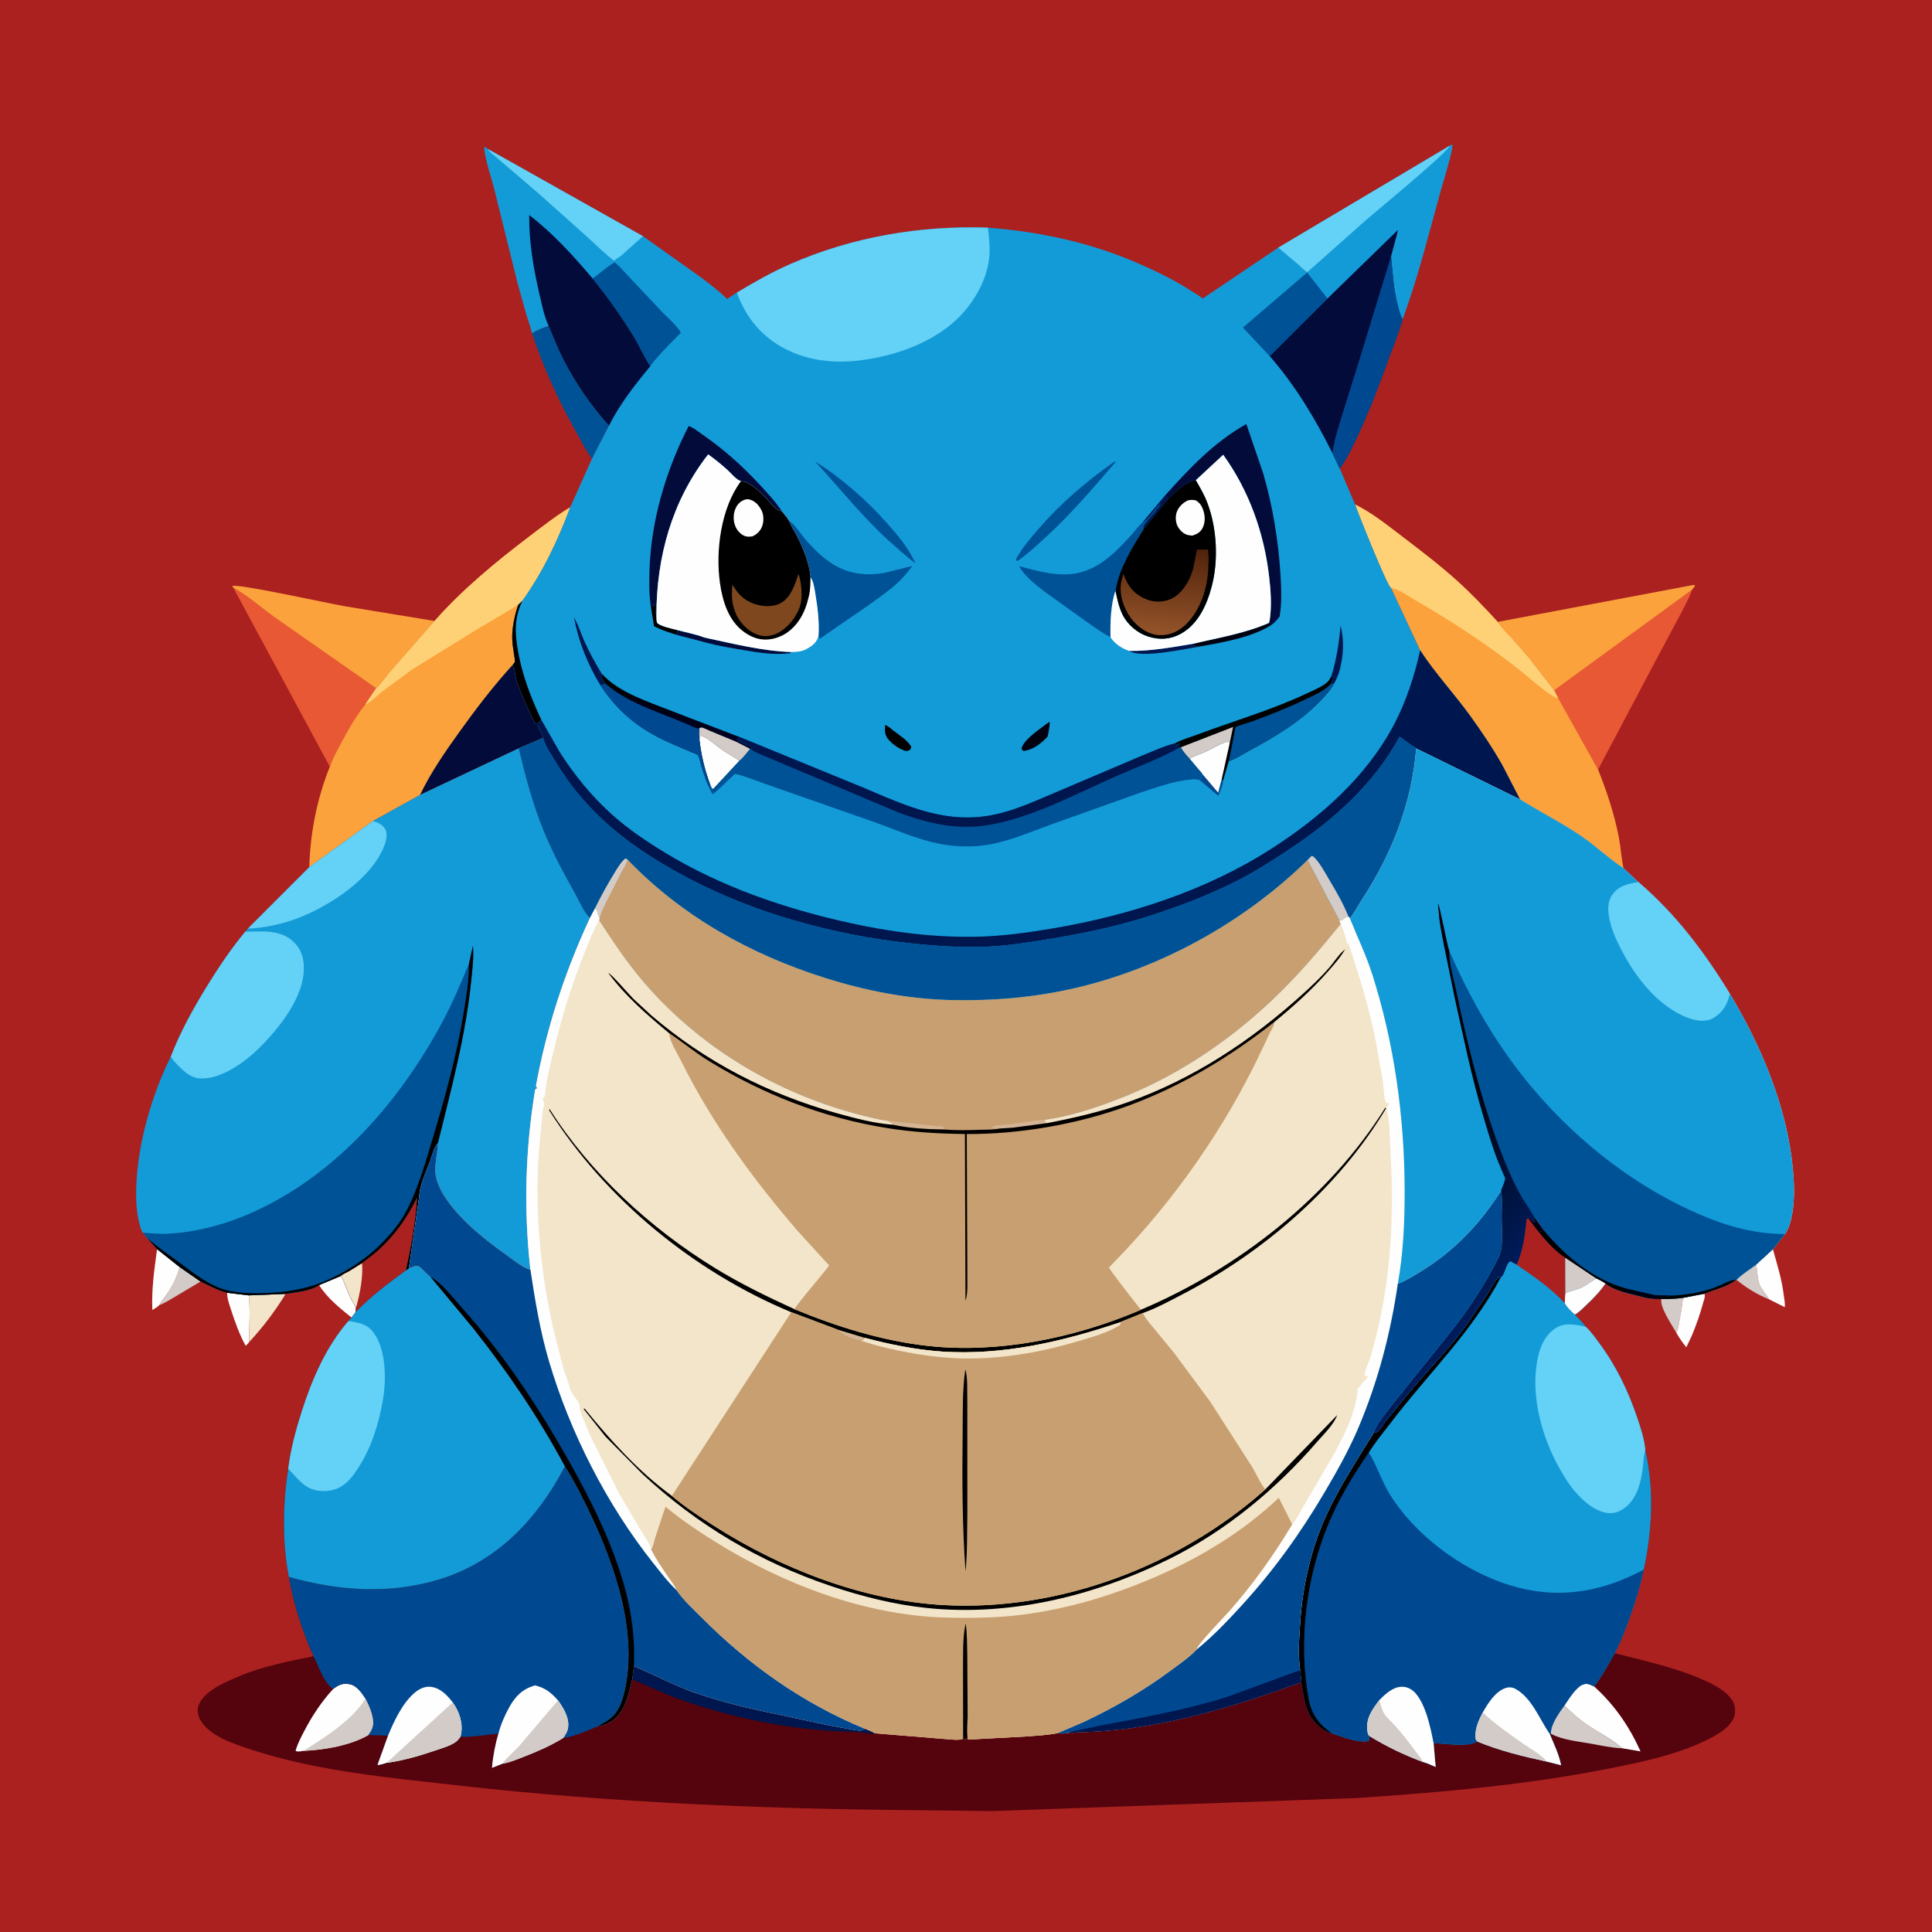 <svg version="1.1" xmlns="http://www.w3.org/2000/svg" style="display: block;" viewBox="0 0 2048 2048" width="1024" height="1024">
<defs>
	<linearGradient id="Gradient1" gradientUnits="userSpaceOnUse" x1="715.047" y1="745.022" x2="709.878" y2="763.24">
		<stop class="stop0" offset="0" stop-opacity="1" stop-color="rgb(0,0,0)"/>
		<stop class="stop1" offset="1" stop-opacity="1" stop-color="rgb(0,1,34)"/>
	</linearGradient>
	<linearGradient id="Gradient2" gradientUnits="userSpaceOnUse" x1="1236.84" y1="578.646" x2="1229.19" y2="672.505">
		<stop class="stop0" offset="0" stop-opacity="1" stop-color="rgb(80,34,12)"/>
		<stop class="stop1" offset="1" stop-opacity="1" stop-color="rgb(148,84,41)"/>
	</linearGradient>
	<linearGradient id="Gradient3" gradientUnits="userSpaceOnUse" x1="1455.59" y1="1259.37" x2="1583.49" y2="1369.7">
		<stop class="stop0" offset="0" stop-opacity="1" stop-color="rgb(1,0,6)"/>
		<stop class="stop1" offset="1" stop-opacity="1" stop-color="rgb(0,28,91)"/>
	</linearGradient>
</defs>
<path transform="translate(0,0)" fill="rgb(171,33,32)" d="M -0 -0 L 2048 0 L 2048 2048 L -0 2048 L -0 -0 z"/>
<path transform="translate(0,0)" fill="rgb(210,203,199)" d="M 1861.54 1340.54 C 1862.96 1347.08 1862.85 1356.42 1865.44 1362.28 C 1867.79 1367.58 1872.52 1372.15 1875.36 1377.33 C 1862.7 1372.32 1851.29 1365.25 1840.77 1356.67 C 1846.27 1350.75 1855.01 1345.52 1861.54 1340.54 z"/>
<path transform="translate(0,0)" fill="rgb(210,203,199)" d="M 1761.17 1377.07 C 1768.95 1377.16 1776.33 1376.77 1784.05 1375.76 C 1783.2 1383.99 1781.88 1391.89 1780.3 1400 C 1779.45 1404.36 1779.03 1408.81 1776.97 1412.79 L 1774.98 1409.5 C 1770.91 1402.47 1759.14 1384.57 1761.17 1377.07 z"/>
<path transform="translate(0,0)" fill="rgb(210,203,199)" d="M 190.475 1343.14 L 212.607 1358.46 L 185 1374.93 C 179.731 1377.96 174.464 1381.46 168.753 1383.55 C 170.693 1379.53 174.077 1375.76 176.671 1372.1 C 183.432 1362.56 187.264 1354.42 190.475 1343.14 z"/>
<path transform="translate(0,0)" fill="rgb(254,254,254)" d="M 361.811 1352.37 C 366.641 1362.92 370.908 1376.24 377.381 1385.73 L 377.086 1390.91 L 372.698 1396.67 C 360.634 1387.07 346.331 1375.48 338.274 1362.23 L 361.811 1352.37 z"/>
<path transform="translate(0,0)" fill="rgb(254,254,254)" d="M 240.803 1370.37 L 263.68 1373.13 C 265.612 1390.02 263.868 1405.85 264.094 1422.67 C 262.999 1424.09 261.735 1425.35 260.5 1426.66 C 254.025 1415.3 249.017 1401.03 244.968 1388.57 C 243.042 1382.65 240.74 1376.66 240.803 1370.37 z"/>
<path transform="translate(0,0)" fill="rgb(254,254,254)" d="M 1806.76 1371.4 C 1807.87 1374.15 1806.39 1377.56 1805.63 1380.32 C 1802.32 1392.52 1798.22 1404.43 1793.29 1416.06 L 1787.56 1428.16 C 1783.56 1423.19 1780.12 1418.35 1776.97 1412.79 C 1779.03 1408.81 1779.45 1404.36 1780.3 1400 C 1781.88 1391.89 1783.2 1383.99 1784.05 1375.76 L 1806.76 1371.4 z"/>
<path transform="translate(0,0)" fill="rgb(242,229,202)" d="M 263.68 1373.13 L 302.839 1371.57 C 291.114 1390.47 279.199 1406.33 264.094 1422.67 C 263.868 1405.85 265.612 1390.02 263.68 1373.13 z"/>
<path transform="translate(0,0)" fill="rgb(254,254,254)" d="M 166.501 1324.13 L 190.475 1343.14 C 187.264 1354.42 183.432 1362.56 176.671 1372.1 C 174.077 1375.76 170.693 1379.53 168.753 1383.55 C 167.196 1385.42 163.561 1387.26 161.461 1388.66 C 160.567 1366.58 163.525 1345.91 166.501 1324.13 z"/>
<path transform="translate(0,0)" fill="rgb(254,254,254)" d="M 1879.36 1324.23 C 1883.92 1340.79 1888.8 1355.96 1890.88 1373.09 C 1891.36 1377.02 1892.44 1381.75 1891.9 1385.65 L 1875.36 1377.33 C 1872.52 1372.15 1867.79 1367.58 1865.44 1362.28 C 1862.85 1356.42 1862.96 1347.08 1861.54 1340.54 L 1879.36 1324.23 z"/>
<path transform="translate(0,0)" fill="rgb(0,82,150)" d="M 581.502 345.387 C 586.655 357.383 591.268 369.56 597.24 381.197 C 610.063 406.188 626.755 430.372 645.551 451.273 L 627.483 486.325 C 621.221 477.807 616.214 467.75 611.028 458.503 C 592.036 424.638 576.144 390.062 563.895 353.168 C 569.309 349.715 575.445 347.44 581.502 345.387 z"/>
<path transform="translate(0,0)" fill="rgb(233,88,53)" d="M 247.409 623.124 C 263.653 631.93 278.345 645.465 293.554 656.1 L 398.72 729.575 L 387.153 746.805 C 376.995 759.316 368.815 773.885 361.289 788.097 C 357.142 795.929 352.388 804.318 349.635 812.723 L 247.409 623.124 z"/>
<path transform="translate(0,0)" fill="rgb(233,88,53)" d="M 1647.44 731.828 L 1793.77 625.076 C 1790.91 633.143 1786.69 640.631 1782.86 648.267 L 1754.71 700.953 L 1694.02 815.689 L 1651.82 740.074 L 1647.44 731.828 z"/>
<path transform="translate(0,0)" fill="rgb(252,162,60)" d="M 247.409 623.124 L 246.318 621.132 C 251.864 618.572 348.877 639.695 364.189 642.426 L 460.674 658.268 L 413.421 712.092 C 408.742 717.48 404.116 725.141 398.72 729.575 L 293.554 656.1 C 278.345 645.465 263.653 631.93 247.409 623.124 z"/>
<path transform="translate(0,0)" fill="rgb(252,162,60)" d="M 1587.62 659.227 L 1795.5 619.986 L 1796.88 621 L 1793.77 625.076 L 1647.44 731.828 L 1621.4 698.189 L 1602.96 677 C 1597.71 671.235 1591.88 665.784 1587.62 659.227 z"/>
<path transform="translate(0,0)" fill="rgb(252,162,60)" d="M 1436.51 534.847 C 1454.24 543.658 1469.5 555.886 1485.17 567.831 C 1505.36 583.214 1525.84 598.794 1544.7 615.797 C 1559.8 629.42 1573.84 644.277 1587.62 659.227 C 1591.88 665.784 1597.71 671.235 1602.96 677 L 1621.4 698.189 L 1647.44 731.828 L 1651.82 740.074 L 1694.02 815.689 C 1703.3 839.147 1711.26 862.776 1716.03 887.594 C 1718.1 898.332 1718.64 909.813 1721.02 920.333 C 1705.24 910.094 1691.29 896.5 1675.61 885.875 C 1654.8 871.783 1632.45 860.638 1611.2 847.34 L 1592.69 811.5 C 1582.61 793.556 1570.86 776.11 1558.84 759.432 C 1541.71 735.676 1521.29 713.827 1505.37 689.389 L 1474.42 623.168 C 1470.1 620.401 1439.75 544.289 1436.51 534.847 z"/>
<path transform="translate(0,0)" fill="rgb(254,209,118)" d="M 1436.51 534.847 C 1454.24 543.658 1469.5 555.886 1485.17 567.831 C 1505.36 583.214 1525.84 598.794 1544.7 615.797 C 1559.8 629.42 1573.84 644.277 1587.62 659.227 C 1591.88 665.784 1597.71 671.235 1602.96 677 L 1621.4 698.189 L 1647.44 731.828 L 1651.82 740.074 C 1644.15 739.348 1621.15 718.47 1613.9 712.685 C 1578.24 684.217 1540.33 659.367 1500.84 636.568 C 1493.04 632.064 1483.21 624.644 1474.42 623.168 C 1470.1 620.401 1439.75 544.289 1436.51 534.847 z"/>
<path transform="translate(0,0)" fill="rgb(252,162,60)" d="M 604.454 537.737 C 591.38 572.768 575.425 606.469 553.648 636.937 L 549.339 641.224 C 545.701 651.923 543.194 663.202 542.97 674.551 C 542.84 681.127 543.993 687.658 544.971 694.141 C 545.22 695.798 546.201 700.116 545.641 701.712 C 545.222 702.903 544.176 703.769 543.443 704.797 C 546.518 710.142 545.805 716.65 547.892 722.519 C 553.44 738.123 559.96 752.387 567.5 767.12 L 568.733 767.319 L 570.14 766.192 C 570.012 770.443 571.266 772.229 573.342 775.864 C 574.398 777.713 575.615 780.159 575.555 782.343 L 549.998 793.244 L 445.237 842.702 L 395.286 870.338 L 327.887 919.192 C 328.829 882.884 336.056 846.406 349.635 812.723 C 352.388 804.318 357.142 795.929 361.289 788.097 C 368.815 773.885 376.995 759.316 387.153 746.805 L 398.72 729.575 C 404.116 725.141 408.742 717.48 413.421 712.092 L 460.674 658.268 C 489.767 625.202 525.61 595.681 560.633 569.036 C 574.821 558.242 589.175 546.944 604.454 537.737 z"/>
<path transform="translate(0,0)" fill="rgb(2,11,58)" d="M 445.237 842.702 C 456.373 819.247 471.861 796.949 486.976 775.871 C 504.68 751.181 522.959 727.256 543.443 704.797 C 546.518 710.142 545.805 716.65 547.892 722.519 C 553.44 738.123 559.96 752.387 567.5 767.12 L 568.733 767.319 L 570.14 766.192 C 570.012 770.443 571.266 772.229 573.342 775.864 C 574.398 777.713 575.615 780.159 575.555 782.343 L 549.998 793.244 L 445.237 842.702 z"/>
<path transform="translate(0,0)" fill="rgb(254,209,118)" d="M 604.454 537.737 C 591.38 572.768 575.425 606.469 553.648 636.937 L 549.339 641.224 L 506.101 666.89 L 436.67 709.772 L 404.818 733.383 C 399.4 737.626 393.43 744.143 387.153 746.805 L 398.72 729.575 C 404.116 725.141 408.742 717.48 413.421 712.092 L 460.674 658.268 C 489.767 625.202 525.61 595.681 560.633 569.036 C 574.821 558.242 589.175 546.944 604.454 537.737 z"/>
<path transform="translate(0,0)" fill="rgb(19,155,215)" d="M 549.998 793.244 C 556.707 822.33 564.567 851.365 575.721 879.098 C 585.282 902.871 597.082 924.903 609.629 947.192 C 613.906 954.79 619.052 967.339 625.414 973.09 C 598.928 1029.97 579.45 1089.25 568.161 1151 L 569.429 1153.5 L 567.311 1155 C 556.789 1218.6 555.098 1281.75 562.225 1345.84 C 554.868 1344.18 545.971 1336.92 539.879 1332.56 C 520.496 1318.69 501.359 1304.31 485.348 1286.51 C 474.582 1274.55 461.082 1256.54 461.416 1239.6 C 461.594 1230.6 463.726 1222.05 464.132 1213.13 L 464.186 1211.76 C 459.586 1216.91 458.225 1224.61 455.912 1231 C 451.715 1242.59 445.161 1255.18 444.495 1267.59 L 433.436 1344.64 L 430.113 1346.85 C 411.474 1360.48 393.102 1374.15 377.086 1390.91 L 377.381 1385.73 C 370.908 1376.24 366.641 1362.92 361.811 1352.37 L 338.274 1362.23 C 329.048 1368.6 313.782 1369.69 302.839 1371.57 L 263.68 1373.13 L 240.803 1370.37 C 231.334 1368.08 221.426 1362.55 212.607 1358.46 L 190.475 1343.14 L 166.501 1324.13 L 156.075 1312.38 L 151.435 1306.78 C 150.438 1305.14 149.693 1303.63 149.107 1301.79 C 144.605 1287.67 143.948 1272.21 144.47 1257.49 C 146.074 1212.17 160.793 1160.7 181.01 1120.16 C 191.098 1094.05 205.031 1068.78 219.694 1045.03 C 232.078 1024.98 244.945 1005.73 260.036 987.587 L 262.754 984.35 L 327.887 919.192 L 395.286 870.338 L 445.237 842.702 L 549.998 793.244 z"/>
<path transform="translate(0,0)" fill="rgb(100,209,246)" d="M 395.286 870.338 C 400.663 872.032 405.913 874.028 408.56 879.429 C 411.249 884.918 409.074 892.339 406.912 897.677 C 393.334 931.194 351.527 958.799 319 972.001 C 302.063 978.876 280.995 983.779 262.754 984.35 L 327.887 919.192 L 395.286 870.338 z"/>
<path transform="translate(0,0)" fill="rgb(100,209,246)" d="M 260.036 987.587 C 277.827 987.489 297.275 985.022 311.241 998.466 C 319.331 1006.25 322.088 1015.2 322.112 1026.2 C 322.181 1057.44 295.798 1090.07 274.552 1111.1 C 259.499 1125.99 235.175 1143.66 213.111 1143.26 C 201.432 1143.06 192.459 1133.54 185.083 1125.54 C 183.535 1123.86 182.245 1122.08 181.01 1120.16 C 191.098 1094.05 205.031 1068.78 219.694 1045.03 C 232.078 1024.98 244.945 1005.73 260.036 987.587 z"/>
<path transform="translate(0,0)" fill="rgb(0,82,150)" d="M 497.179 1021.54 L 501.312 1002.68 C 502.408 1014.97 500.635 1028.24 499.391 1040.5 C 493.466 1098.91 478.143 1154.9 464.186 1211.76 C 459.586 1216.91 458.225 1224.61 455.912 1231 C 451.715 1242.59 445.161 1255.18 444.495 1267.59 L 433.436 1344.64 L 430.113 1346.85 C 411.474 1360.48 393.102 1374.15 377.086 1390.91 L 377.381 1385.73 C 370.908 1376.24 366.641 1362.92 361.811 1352.37 L 338.274 1362.23 C 329.048 1368.6 313.782 1369.69 302.839 1371.57 L 263.68 1373.13 L 240.803 1370.37 C 231.334 1368.08 221.426 1362.55 212.607 1358.46 L 190.475 1343.14 L 166.501 1324.13 L 156.075 1312.38 L 151.435 1306.78 C 159.326 1307.12 167.554 1308.15 175.421 1307.87 C 202.856 1306.89 232.016 1299.82 257.399 1289.54 C 351.111 1251.59 422.823 1169.88 469.5 1082.28 C 480.024 1062.53 488.458 1042.11 497.179 1021.54 z"/>
<path transform="translate(0,0)" fill="rgb(0,0,0)" d="M 497.179 1021.54 L 501.312 1002.68 C 502.408 1014.97 500.635 1028.24 499.391 1040.5 C 493.466 1098.91 478.143 1154.9 464.186 1211.76 C 459.586 1216.91 458.225 1224.61 455.912 1231 C 451.715 1242.59 445.161 1255.18 444.495 1267.59 L 433.436 1344.64 L 430.113 1346.85 C 435.858 1321.46 440.31 1295.77 442.107 1269.75 C 431.376 1291.35 418.765 1309.24 400.868 1325.51 C 395.518 1330.38 389.415 1334.48 383.816 1339.07 L 369.815 1347.8 C 367.652 1349.04 363.489 1350.67 361.811 1352.37 L 338.274 1362.23 C 329.048 1368.6 313.782 1369.69 302.839 1371.57 L 263.68 1373.13 L 240.803 1370.37 C 231.334 1368.08 221.426 1362.55 212.607 1358.46 L 190.475 1343.14 L 166.501 1324.13 L 156.075 1312.38 C 166.855 1321.77 178.107 1329.56 189.612 1338 C 205.339 1349.55 223.088 1364.19 242.691 1368.22 L 244.196 1368.5 C 252.512 1370.14 261.271 1370.84 269.745 1370.86 C 288.553 1370.9 308.332 1369.28 326.505 1364.26 C 353.879 1356.69 383.777 1338.78 403.743 1318.76 C 414.493 1307.98 424.104 1296.58 431.145 1282.99 C 443.792 1258.58 451.598 1230.22 459.494 1203.95 C 472.349 1161.17 484.186 1118.16 491.43 1074.03 C 494.28 1056.67 497.194 1039.18 497.179 1021.54 z"/>
<path transform="translate(0,0)" fill="rgb(171,33,32)" d="M 383.816 1339.07 C 389.415 1334.48 395.518 1330.38 400.868 1325.51 C 418.765 1309.24 431.376 1291.35 442.107 1269.75 C 440.31 1295.77 435.858 1321.46 430.113 1346.85 C 411.474 1360.48 393.102 1374.15 377.086 1390.91 L 377.381 1385.73 C 370.908 1376.24 366.641 1362.92 361.811 1352.37 C 363.489 1350.67 367.652 1349.04 369.815 1347.8 L 383.816 1339.07 z"/>
<path transform="translate(0,0)" fill="rgb(242,229,202)" d="M 383.816 1339.07 C 384.946 1353.83 381.558 1371.34 377.566 1385.65 L 377.381 1385.73 C 370.908 1376.24 366.641 1362.92 361.811 1352.37 C 363.489 1350.67 367.652 1349.04 369.815 1347.8 L 383.816 1339.07 z"/>
<path transform="translate(0,0)" fill="rgb(85,3,12)" d="M 1590.73 1354.19 C 1595.56 1351.06 1595.82 1339.96 1601 1336.93 L 1607.59 1340.47 C 1625.18 1352.45 1644.34 1365.5 1658.68 1381.32 C 1661.09 1385.94 1665.55 1389.99 1669.36 1393.51 C 1673.24 1397.65 1677.85 1401.88 1681.09 1406.51 C 1686.8 1411.83 1691.08 1418.16 1695.71 1424.41 C 1713.42 1448.33 1726.29 1475.32 1735.73 1503.48 C 1739.36 1514.31 1743.18 1525.89 1744.14 1537.33 L 1744.12 1537.48 C 1753.72 1578.82 1751.32 1622.51 1742.55 1663.74 C 1738.51 1682.36 1732.88 1700.26 1726.31 1718.12 C 1722.02 1729.77 1717.67 1741.62 1711.63 1752.5 C 1743.15 1760.55 1774.39 1767.18 1804.38 1780.22 C 1815.7 1785.14 1829.73 1791.97 1836.44 1802.73 C 1839.27 1807.27 1839.97 1813.32 1838.6 1818.48 C 1835.51 1830.17 1822.22 1837.85 1812.19 1842.98 C 1779.55 1859.69 1742.26 1867.42 1706.57 1874.53 C 1618.4 1892.12 1528.48 1899.92 1438.89 1905.96 L 1052.06 1919.85 L 973.073 1918.88 C 810.74 1917.61 647.65 1910.93 486.269 1892.71 C 413.321 1884.48 336.809 1877.7 266.722 1854.81 C 248.699 1848.92 220.435 1840.09 211.628 1821.85 C 209.703 1817.87 208.823 1812.3 210.377 1808.03 C 216.231 1791.96 240.074 1782.58 254.534 1776.47 C 279.153 1766.08 306.284 1761.09 332.332 1755.65 C 320.527 1729.48 311.117 1699.92 306.155 1671.62 C 299.084 1634.23 299.744 1594.56 305.528 1557.08 C 308.114 1536.22 313.549 1515.98 319.944 1496 C 330.773 1462.16 345.788 1427.32 369.384 1400.36 L 372.698 1396.67 L 377.086 1390.91 C 393.102 1374.15 411.474 1360.48 430.113 1346.85 L 433.436 1344.64 C 436.455 1343.36 440.944 1340.89 444.121 1342.5 C 446.4 1343.65 455.114 1353.26 456.129 1353.26 L 501.449 1407.83 C 537.963 1453.88 571.086 1502.56 598.836 1554.39 C 608.948 1570.17 617.497 1587.35 625.573 1604.25 C 651.882 1659.33 676.159 1730.25 662.302 1791.76 C 659.399 1804.65 655.132 1816.99 643.259 1824.24 L 632.88 1830.31 C 637.938 1829.63 643.565 1827.29 647.936 1824.71 C 662.097 1816.34 666.512 1795.09 670.136 1780.22 L 671.978 1766.26 C 693.247 1774.96 713.132 1786.04 734.977 1793.79 C 767.023 1805.15 799.797 1812.25 833 1819.13 L 879 1829.01 L 900.5 1832.93 C 904.993 1833.71 909.581 1834.98 914.135 1834.25 L 916.79 1832.48 C 920.341 1833.98 924.191 1835.31 927.466 1837.35 L 1001.16 1843.38 C 1006.36 1843.61 1016.34 1845.34 1020.98 1843.15 L 1023.06 1843.97 L 1024.72 1843 L 1025.62 1822.44 L 1025.75 1821.47 L 1025.7 1844.08 L 1089.61 1840.64 C 1099.95 1839.79 1110.72 1839.25 1120.9 1837.26 C 1125.7 1838 1129.61 1837.46 1134.32 1836.65 C 1135.74 1837.17 1138.55 1836.52 1140.12 1836.42 L 1155.67 1835.8 C 1232.85 1832.29 1307.45 1809.32 1379.52 1783.19 L 1378.2 1770.38 C 1375.8 1754.11 1377.19 1736.59 1378.23 1720.24 C 1380.64 1682.11 1389.6 1642.15 1405.48 1607.29 C 1419.54 1576.44 1438.5 1547.75 1456.17 1518.88 C 1457.25 1518.55 1459.6 1518.15 1460.43 1517.55 C 1463.28 1515.51 1466.22 1509.92 1468.5 1507.03 L 1493 1477 C 1513.81 1452 1536.57 1429.26 1555.78 1402.8 L 1577.13 1370.95 C 1580.43 1365.75 1584.36 1357.09 1589.08 1353.33 L 1590.73 1354.19 z"/>
<path transform="translate(0,0)" fill="rgb(210,203,199)" d="M 1658.26 1807.91 C 1667.12 1816.76 1675.92 1824.34 1686.51 1831.13 C 1697.16 1837.95 1710.37 1844.58 1719.46 1853.21 C 1708.58 1852.92 1697.1 1850.28 1686.38 1848.37 C 1673.09 1846 1655.73 1844.38 1643.93 1837.77 C 1643.47 1828.09 1652.71 1815.48 1658.26 1807.91 z"/>
<path transform="translate(0,0)" fill="rgb(254,254,254)" d="M 1658.26 1807.91 C 1662.82 1801.34 1670.39 1788.38 1678.03 1785.62 C 1682.54 1784 1685.72 1785.74 1689.82 1787.68 C 1711.29 1807.03 1727.25 1830.23 1739.06 1856.57 L 1719.46 1853.21 C 1710.37 1844.58 1697.16 1837.95 1686.51 1831.13 C 1675.92 1824.34 1667.12 1816.76 1658.26 1807.91 z"/>
<path transform="translate(0,0)" fill="rgb(0,22,78)" d="M 671.978 1766.26 C 693.247 1774.96 713.132 1786.04 734.977 1793.79 C 767.023 1805.15 799.797 1812.25 833 1819.13 L 879 1829.01 L 900.5 1832.93 C 904.993 1833.71 909.581 1834.98 914.135 1834.25 L 916.79 1832.48 C 920.341 1833.98 924.191 1835.31 927.466 1837.35 C 922.162 1838.25 917.341 1836.97 912.086 1836.36 C 907.101 1835.78 902.012 1835.84 897 1835.67 C 834.622 1833.54 769.873 1819.93 711.375 1798.04 L 670.136 1780.22 L 671.978 1766.26 z"/>
<path transform="translate(0,0)" fill="rgb(254,254,254)" d="M 353.215 1790.32 C 359.271 1785.99 362.813 1784 370.5 1785.3 C 377.891 1786.54 383.154 1794.17 387.04 1799.96 L 387.494 1800.66 C 391.821 1808.52 397.913 1822.77 394.824 1831.65 C 393.881 1834.37 392.225 1836.86 390.553 1839.18 C 371.644 1850.25 343.424 1855.12 321.668 1855.97 C 318.713 1856.35 316.011 1857.34 313.316 1855.97 C 315.273 1848.69 319.071 1841.59 322.539 1834.93 C 330.973 1818.72 340.864 1803.78 353.215 1790.32 z"/>
<path transform="translate(0,0)" fill="rgb(210,203,199)" d="M 387.494 1800.66 C 391.821 1808.52 397.913 1822.77 394.824 1831.65 C 393.881 1834.37 392.225 1836.86 390.553 1839.18 C 371.644 1850.25 343.424 1855.12 321.668 1855.97 L 323.06 1855.12 C 346.198 1840.44 372.405 1824.07 387.494 1800.66 z"/>
<path transform="translate(0,0)" fill="rgb(0,73,145)" d="M 598.836 1554.39 C 608.948 1570.17 617.497 1587.35 625.573 1604.25 C 651.882 1659.33 676.159 1730.25 662.302 1791.76 C 659.399 1804.65 655.132 1816.99 643.259 1824.24 L 632.88 1830.31 C 622.038 1834.74 608.569 1841 596.959 1842.35 C 583.674 1850.57 569.219 1856.84 554.66 1862.43 C 547.7 1865.1 540.11 1868.4 532.723 1869.56 L 521.531 1874.02 C 522.5 1861.99 524.853 1849.41 528.33 1837.84 C 515.214 1838.71 501.194 1841.68 488.129 1840.99 C 486.449 1843.21 484.698 1845.54 482.328 1847.07 C 476.356 1850.92 468.335 1853.21 461.656 1855.49 C 445.9 1860.85 429.268 1865.74 412.795 1868.3 L 409.864 1868.66 L 409.441 1868.81 C 407.665 1869.33 401.553 1871.47 400.177 1870.78 L 411.33 1839.83 L 390.553 1839.18 C 392.225 1836.86 393.881 1834.37 394.824 1831.65 C 397.913 1822.77 391.821 1808.52 387.494 1800.66 L 387.04 1799.96 C 383.154 1794.17 377.891 1786.54 370.5 1785.3 C 362.813 1784 359.271 1785.99 353.215 1790.32 C 343.919 1785.16 337.264 1765.14 332.332 1755.65 C 320.527 1729.48 311.117 1699.92 306.155 1671.62 C 359.198 1686.43 413.512 1690.48 466.776 1673.85 C 527.698 1654.84 569.861 1609.75 598.836 1554.39 z"/>
<path transform="translate(0,0)" fill="rgb(254,254,254)" d="M 528.33 1837.84 C 530.711 1828.27 535.122 1818.17 539.923 1809.57 C 546.471 1797.83 554.048 1790.29 567.219 1786.59 C 578.27 1789.3 584.09 1794.19 591.536 1802.44 C 597.398 1810.83 603.84 1821.1 602.114 1831.84 C 601.501 1835.66 599.194 1839.26 596.959 1842.35 C 583.674 1850.57 569.219 1856.84 554.66 1862.43 C 547.7 1865.1 540.11 1868.4 532.723 1869.56 L 521.531 1874.02 C 522.5 1861.99 524.853 1849.41 528.33 1837.84 z"/>
<path transform="translate(0,0)" fill="rgb(210,203,199)" d="M 591.536 1802.44 C 597.398 1810.83 603.84 1821.1 602.114 1831.84 C 601.501 1835.66 599.194 1839.26 596.959 1842.35 C 583.674 1850.57 569.219 1856.84 554.66 1862.43 C 547.7 1865.1 540.11 1868.4 532.723 1869.56 C 537.229 1862.94 544.828 1856.92 550.295 1850.9 L 591.536 1802.44 z"/>
<path transform="translate(0,0)" fill="rgb(254,254,254)" d="M 411.33 1839.83 C 417.814 1824.29 426.383 1805.66 439.456 1794.46 C 444.27 1790.33 450.515 1787.25 457 1788.14 C 467.115 1789.54 474.039 1797.01 479.942 1804.63 C 486.746 1814.31 490.984 1826.43 488.717 1838.34 L 488.207 1840.6 L 488.129 1840.99 C 486.449 1843.21 484.698 1845.54 482.328 1847.07 C 476.356 1850.92 468.335 1853.21 461.656 1855.49 C 445.9 1860.85 429.268 1865.74 412.795 1868.3 L 409.864 1868.66 L 409.441 1868.81 C 407.665 1869.33 401.553 1871.47 400.177 1870.78 L 411.33 1839.83 z"/>
<path transform="translate(0,0)" fill="rgb(210,203,199)" d="M 479.942 1804.63 C 486.746 1814.31 490.984 1826.43 488.717 1838.34 L 488.207 1840.6 L 488.129 1840.99 C 486.449 1843.21 484.698 1845.54 482.328 1847.07 C 476.356 1850.92 468.335 1853.21 461.656 1855.49 C 445.9 1860.85 429.268 1865.74 412.795 1868.3 L 409.864 1868.66 L 479.942 1804.63 z"/>
<path transform="translate(0,0)" fill="rgb(19,155,215)" d="M 433.436 1344.64 C 436.455 1343.36 440.944 1340.89 444.121 1342.5 C 446.4 1343.65 455.114 1353.26 456.129 1353.26 L 501.449 1407.83 C 537.963 1453.88 571.086 1502.56 598.836 1554.39 C 569.861 1609.75 527.698 1654.84 466.776 1673.85 C 413.512 1690.48 359.198 1686.43 306.155 1671.62 C 299.084 1634.23 299.744 1594.56 305.528 1557.08 C 308.114 1536.22 313.549 1515.98 319.944 1496 C 330.773 1462.16 345.788 1427.32 369.384 1400.36 L 372.698 1396.67 L 377.086 1390.91 C 393.102 1374.15 411.474 1360.48 430.113 1346.85 L 433.436 1344.64 z"/>
<path transform="translate(0,0)" fill="rgb(100,209,246)" d="M 369.384 1400.36 C 380.3 1402.15 388.95 1403.09 395.965 1412.6 C 409.473 1430.9 409.625 1462.83 405.805 1484.57 C 401.444 1509.39 393.964 1533.67 380.347 1555.09 C 375.821 1562.21 370.927 1569.17 364.047 1574.21 C 356.137 1580.01 345.346 1581.74 335.878 1579.94 C 321.581 1577.24 315.124 1566.45 305.528 1557.08 C 308.114 1536.22 313.549 1515.98 319.944 1496 C 330.773 1462.16 345.788 1427.32 369.384 1400.36 z"/>
<path transform="translate(0,0)" fill="rgb(19,155,215)" d="M 1590.73 1354.19 C 1595.56 1351.06 1595.82 1339.96 1601 1336.93 L 1607.59 1340.47 C 1625.18 1352.45 1644.34 1365.5 1658.68 1381.32 C 1661.09 1385.94 1665.55 1389.99 1669.36 1393.51 C 1673.24 1397.65 1677.85 1401.88 1681.09 1406.51 C 1686.8 1411.83 1691.08 1418.16 1695.71 1424.41 C 1713.42 1448.33 1726.29 1475.32 1735.73 1503.48 C 1739.36 1514.31 1743.18 1525.89 1744.14 1537.33 L 1744.12 1537.48 C 1753.72 1578.82 1751.32 1622.51 1742.55 1663.74 C 1738.51 1682.36 1732.88 1700.26 1726.31 1718.12 C 1722.02 1729.77 1717.67 1741.62 1711.63 1752.5 C 1704.83 1764.58 1698.33 1776.71 1689.82 1787.68 C 1685.72 1785.74 1682.54 1784 1678.03 1785.62 C 1670.39 1788.38 1662.82 1801.34 1658.26 1807.91 C 1652.71 1815.48 1643.47 1828.09 1643.93 1837.77 L 1642.69 1837.88 C 1647.16 1848.68 1652.61 1859.69 1654.84 1871.23 L 1639.6 1867.32 C 1614.46 1861.81 1589.73 1855.85 1565.89 1845.99 C 1556.97 1852.42 1530.71 1848.09 1519.64 1847.82 L 1521.85 1873.06 C 1517.66 1871.41 1512.93 1868.9 1508.61 1867.85 C 1488.6 1860.37 1469.61 1851.32 1451.44 1840.1 L 1451.31 1845.21 C 1446.5 1847.33 1435.67 1844.94 1430.38 1843.55 L 1428.5 1843.04 L 1411.91 1837.44 C 1408.07 1836.4 1404.68 1834.9 1401.46 1832.52 C 1384.02 1819.61 1382.69 1803.1 1379.52 1783.19 L 1378.2 1770.38 C 1375.8 1754.11 1377.19 1736.59 1378.23 1720.24 C 1380.64 1682.11 1389.6 1642.15 1405.48 1607.29 C 1419.54 1576.44 1438.5 1547.75 1456.17 1518.88 C 1457.25 1518.55 1459.6 1518.15 1460.43 1517.55 C 1463.28 1515.51 1466.22 1509.92 1468.5 1507.03 L 1493 1477 C 1513.81 1452 1536.57 1429.26 1555.78 1402.8 L 1577.13 1370.95 C 1580.43 1365.75 1584.36 1357.09 1589.08 1353.33 L 1590.73 1354.19 z"/>
<path transform="translate(0,0)" fill="rgb(100,209,246)" d="M 1744.12 1537.48 C 1741.9 1543.75 1742.15 1551.23 1741.23 1557.83 C 1739.12 1572.94 1734.77 1589.27 1721.83 1598.76 C 1716 1603.03 1709.37 1605.03 1702.15 1603.57 C 1684.73 1600.05 1669.24 1582.47 1660.05 1568.2 C 1636.47 1531.59 1620.73 1481.46 1630.47 1437.93 C 1633.16 1425.9 1639 1413.75 1649.97 1407.31 C 1659.47 1401.73 1670.98 1404.15 1681.09 1406.51 C 1686.8 1411.83 1691.08 1418.16 1695.71 1424.41 C 1713.42 1448.33 1726.29 1475.32 1735.73 1503.48 C 1739.36 1514.31 1743.18 1525.89 1744.14 1537.33 L 1744.12 1537.48 z"/>
<path transform="translate(0,0)" fill="rgb(0,73,145)" d="M 1456.17 1518.88 C 1457.25 1518.55 1459.6 1518.15 1460.43 1517.55 C 1463.28 1515.51 1466.22 1509.92 1468.5 1507.03 L 1493 1477 C 1513.81 1452 1536.57 1429.26 1555.78 1402.8 L 1577.13 1370.95 C 1580.43 1365.75 1584.36 1357.09 1589.08 1353.33 L 1590.73 1354.19 C 1560.48 1411.77 1513 1457.09 1474.05 1508.4 C 1466.33 1518.57 1457.64 1528.78 1451.04 1539.66 L 1451.54 1540.48 C 1460.15 1554.9 1465.06 1571.3 1474.29 1585.74 C 1503.57 1631.54 1557.29 1669.64 1610 1683.05 C 1656.95 1695 1700.62 1686.28 1742.55 1663.74 C 1738.51 1682.36 1732.88 1700.26 1726.31 1718.12 C 1722.02 1729.77 1717.67 1741.62 1711.63 1752.5 C 1704.83 1764.58 1698.33 1776.71 1689.82 1787.68 C 1685.72 1785.74 1682.54 1784 1678.03 1785.62 C 1670.39 1788.38 1662.82 1801.34 1658.26 1807.91 C 1652.71 1815.48 1643.47 1828.09 1643.93 1837.77 L 1642.69 1837.88 C 1647.16 1848.68 1652.61 1859.69 1654.84 1871.23 L 1639.6 1867.32 C 1614.46 1861.81 1589.73 1855.85 1565.89 1845.99 C 1556.97 1852.42 1530.71 1848.09 1519.64 1847.82 L 1521.85 1873.06 C 1517.66 1871.41 1512.93 1868.9 1508.61 1867.85 C 1488.6 1860.37 1469.61 1851.32 1451.44 1840.1 L 1451.31 1845.21 C 1446.5 1847.33 1435.67 1844.94 1430.38 1843.55 L 1428.5 1843.04 L 1411.91 1837.44 C 1408.07 1836.4 1404.68 1834.9 1401.46 1832.52 C 1384.02 1819.61 1382.69 1803.1 1379.52 1783.19 L 1378.2 1770.38 C 1375.8 1754.11 1377.19 1736.59 1378.23 1720.24 C 1380.64 1682.11 1389.6 1642.15 1405.48 1607.29 C 1419.54 1576.44 1438.5 1547.75 1456.17 1518.88 z"/>
<path transform="translate(0,0)" fill="rgb(0,0,0)" d="M 1456.17 1518.88 C 1457.25 1518.55 1459.6 1518.15 1460.43 1517.55 C 1463.28 1515.51 1466.22 1509.92 1468.5 1507.03 L 1493 1477 C 1513.81 1452 1536.57 1429.26 1555.78 1402.8 L 1577.13 1370.95 C 1580.43 1365.75 1584.36 1357.09 1589.08 1353.33 L 1590.73 1354.19 C 1560.48 1411.77 1513 1457.09 1474.05 1508.4 C 1466.33 1518.57 1457.64 1528.78 1451.04 1539.66 C 1435.07 1562.81 1420.02 1587.56 1409 1613.5 C 1384.84 1670.33 1375.85 1740.05 1387.26 1801 C 1390.4 1817.75 1398.18 1827.93 1411.91 1837.44 C 1408.07 1836.4 1404.68 1834.9 1401.46 1832.52 C 1384.02 1819.61 1382.69 1803.1 1379.52 1783.19 L 1378.2 1770.38 C 1375.8 1754.11 1377.19 1736.59 1378.23 1720.24 C 1380.64 1682.11 1389.6 1642.15 1405.48 1607.29 C 1419.54 1576.44 1438.5 1547.75 1456.17 1518.88 z"/>
<path transform="translate(0,0)" fill="rgb(254,254,254)" d="M 1462.22 1802.13 C 1468.53 1795.7 1476.36 1788.24 1486 1788.02 C 1491.33 1787.89 1496.58 1790.59 1500.1 1794.45 C 1511.5 1806.95 1516.5 1831.58 1519.64 1847.82 L 1521.85 1873.06 C 1517.66 1871.41 1512.93 1868.9 1508.61 1867.85 C 1488.6 1860.37 1469.61 1851.32 1451.44 1840.1 C 1450.07 1838.66 1449.84 1837.18 1449.56 1835.26 C 1447.57 1821.77 1454.38 1812.38 1462.22 1802.13 z"/>
<path transform="translate(0,0)" fill="rgb(210,203,199)" d="M 1451.44 1840.1 C 1450.07 1838.66 1449.84 1837.18 1449.56 1835.26 C 1447.57 1821.77 1454.38 1812.38 1462.22 1802.13 C 1463.48 1806.66 1464.72 1812.46 1467.29 1816.43 C 1470.43 1821.29 1475.61 1825.72 1479.5 1830.08 C 1487.04 1838.54 1494.18 1847.64 1500.79 1856.83 C 1503.48 1860.58 1506.51 1863.69 1508.61 1867.85 C 1488.6 1860.37 1469.61 1851.32 1451.44 1840.1 z"/>
<path transform="translate(0,0)" fill="rgb(254,254,254)" d="M 1571.74 1815.34 C 1577.27 1805.65 1585.11 1792.79 1596.39 1789.27 C 1599.82 1788.21 1603.36 1788.55 1606.5 1790.29 C 1623.93 1799.95 1631.91 1822.44 1642.69 1837.88 C 1647.16 1848.68 1652.61 1859.69 1654.84 1871.23 L 1639.6 1867.32 C 1614.46 1861.81 1589.73 1855.85 1565.89 1845.99 L 1564.35 1843.7 C 1562.82 1833.69 1567.2 1824.01 1571.74 1815.34 z"/>
<path transform="translate(0,0)" fill="rgb(210,203,199)" d="M 1565.89 1845.99 L 1564.35 1843.7 C 1562.82 1833.69 1567.2 1824.01 1571.74 1815.34 C 1584.52 1827.24 1599.74 1837.93 1614 1848 C 1621.86 1853.56 1633.72 1859.66 1639.6 1867.32 C 1614.46 1861.81 1589.73 1855.85 1565.89 1845.99 z"/>
<path transform="translate(0,0)" fill="rgb(19,155,215)" d="M 1537 154.329 L 1539.5 152.959 C 1541.2 156.66 1529.42 194.276 1527.5 201.159 C 1515 246.091 1503.97 291.568 1487.9 335.422 L 1486.78 338.371 C 1483.17 351.896 1477.52 365.185 1472.76 378.361 C 1463.02 405.364 1452.98 432.081 1440.97 458.177 C 1434.99 471.175 1428.58 485.118 1420.21 496.76 L 1436.51 534.847 C 1439.75 544.289 1470.1 620.401 1474.42 623.168 L 1505.37 689.389 C 1521.29 713.827 1541.71 735.676 1558.84 759.432 C 1570.86 776.11 1582.61 793.556 1592.69 811.5 L 1611.2 847.34 L 1501.27 793.452 C 1496.57 851.586 1475.65 904.702 1444.04 953.257 C 1439.72 959.894 1435.86 967.395 1431.01 973.591 L 1429.39 971.575 C 1426.29 972.712 1424.84 973.575 1422.5 975.904 L 1419.82 975.887 L 1421.21 979.267 C 1398.63 1007.34 1374.99 1035.02 1348.8 1059.81 C 1300.03 1105.95 1243.36 1143.42 1180.35 1166.98 C 1157.49 1175.53 1132.19 1183.67 1107.93 1186.97 L 1107.5 1188.87 L 1109.78 1190.62 L 1073.84 1195.38 L 1059.8 1196.29 C 1053.47 1197.67 1046.43 1197.37 1039.96 1197.59 C 1027.22 1198.01 1014.11 1198.37 1001.39 1197.32 C 983.558 1197.06 964.113 1196.09 946.676 1192.31 C 945.841 1190.04 942.194 1188.99 939.975 1187.91 L 933.088 1186.82 C 836.742 1166.49 747.496 1116.54 682.898 1041.61 C 665.013 1020.86 649.985 998.254 635.05 975.367 L 635.546 973.741 C 634.428 971.323 633.374 968.766 632.777 966.165 C 632.409 964.561 631.838 964.298 630.717 963.116 L 625.414 973.09 C 619.052 967.339 613.906 954.79 609.629 947.192 C 597.082 924.903 585.282 902.871 575.721 879.098 C 564.567 851.365 556.707 822.33 549.998 793.244 L 575.555 782.343 C 575.615 780.159 574.398 777.713 573.342 775.864 C 571.266 772.229 570.012 770.443 570.14 766.192 L 568.733 767.319 L 567.5 767.12 C 559.96 752.387 553.44 738.123 547.892 722.519 C 545.805 716.65 546.518 710.142 543.443 704.797 C 544.176 703.769 545.222 702.903 545.641 701.712 C 546.201 700.116 545.22 695.798 544.971 694.141 C 543.993 687.658 542.84 681.127 542.97 674.551 C 543.194 663.202 545.701 651.923 549.339 641.224 L 553.648 636.937 C 575.425 606.469 591.38 572.768 604.454 537.737 L 627.483 486.325 L 645.551 451.273 C 626.755 430.372 610.063 406.188 597.24 381.197 C 591.268 369.56 586.655 357.383 581.502 345.387 C 575.445 347.44 569.309 349.715 563.895 353.168 C 562.544 346.741 559.971 340.21 558.076 333.895 L 548.493 299.572 L 524.05 200.927 C 520.541 186.755 514.365 170.482 513.207 156.019 L 514.5 155.843 L 517.091 157.892 L 681.551 250.356 L 744.263 294.91 C 753.183 301.903 762.751 308.861 770.665 316.983 L 781.151 310.15 C 799.445 299.195 818.172 288.519 837.719 279.956 C 903.564 251.114 975.623 238.871 1047.25 241.363 C 1101.8 245.459 1155.43 257.008 1205.81 278.834 C 1222.72 286.163 1239.46 294.245 1255.3 303.7 L 1270.4 313.175 C 1271 313.57 1274.73 316.347 1275.14 316.368 C 1275.63 316.392 1275.93 315.798 1276.33 315.513 L 1355.07 262.463 L 1537 154.329 z"/>
<path transform="translate(0,0)" fill="rgb(0,73,145)" d="M 1274.33 820.261 L 1291.33 840.282 L 1294.98 826.333 L 1296.48 827.468 C 1296.45 832.233 1293.16 839.115 1291.47 843.649 L 1271.81 827.046 L 1272.16 825.871 L 1273.47 824.549 C 1273.4 822.541 1273.58 822.044 1274.33 820.261 z"/>
<path transform="translate(0,0)" fill="rgb(0,0,0)" d="M 689.956 643.333 L 692.51 642.5 L 693.5 640.185 L 694.523 640.149 C 694.729 644.126 694.489 648.809 695.798 652.575 C 695.911 654.447 695.684 659.719 697.031 660.781 C 701.323 664.163 712.612 666.514 718.118 667.913 L 716.854 672.856 C 708.712 670.257 700.897 667.773 693.284 663.832 L 689.956 643.333 z"/>
<path transform="translate(0,0)" fill="rgb(0,22,78)" d="M 1197.02 690.011 C 1219.66 690.292 1242.53 686.189 1264.82 682.411 L 1266.53 685.303 L 1267.65 685.082 C 1269.11 684.863 1269.79 685.025 1271.15 685.472 C 1255.6 688.001 1209.16 698.21 1197.02 690.011 z"/>
<path transform="translate(0,0)" fill="rgb(0,22,78)" d="M 1411.53 716.157 C 1416.74 698.525 1419.55 681.383 1421.01 663.063 C 1424.68 677.095 1424.34 691.866 1421.16 706 L 1420.8 707.688 C 1419.46 713.693 1417.26 719.344 1414.11 724.626 L 1410.99 724.729 C 1412.13 721.164 1413.05 719.788 1411.53 716.157 z"/>
<path transform="translate(0,0)" fill="rgb(0,0,0)" d="M 938.296 768.5 C 941.43 769.462 944.774 772.721 947.423 774.752 C 953.673 779.541 961.941 784.642 965.984 791.5 L 965.051 794.5 C 963.167 795.91 962.374 795.857 960 796.151 C 953.359 793.851 947.01 789.768 942.307 784.5 C 937.763 779.41 937.739 774.989 938.296 768.5 z"/>
<path transform="translate(0,0)" fill="rgb(0,1,16)" d="M 1344.97 660.419 L 1347.96 662.322 C 1327.11 675.905 1295.35 681.084 1271.15 685.472 C 1269.79 685.025 1269.11 684.863 1267.65 685.082 L 1266.53 685.303 L 1264.82 682.411 C 1292.02 675.914 1319.05 671.652 1344.97 660.419 z"/>
<path transform="translate(0,0)" fill="rgb(0,22,78)" d="M 636.416 726.306 C 622.947 704.331 613.171 679.929 608.499 654.546 C 612.951 662.068 615.505 670.862 619.063 678.867 C 624.523 691.151 630.886 702.586 637.785 714.095 C 637.407 718.903 639.163 720.618 641.758 724.558 L 636.416 726.306 z"/>
<path transform="translate(0,0)" fill="rgb(0,1,16)" d="M 1112.67 764.963 C 1112.93 769.983 1111.5 775.661 1110.63 780.633 C 1103.99 787.959 1095.53 794.586 1085.5 796.062 L 1083.52 795.224 L 1082.96 793 C 1085.9 783.027 1104.29 771.361 1112.67 764.963 z"/>
<path transform="translate(0,0)" fill="rgb(2,11,58)" d="M 718.118 667.913 C 727.324 670.512 737.861 672.3 746.633 675.808 C 776.759 682.237 808.292 690.269 839.109 691.201 L 837.375 692.432 C 821.085 694.603 804.07 691.759 788 689.064 C 775.326 686.94 762.643 684.914 750.202 681.631 L 716.854 672.856 L 718.118 667.913 z"/>
<path transform="translate(0,0)" fill="rgb(0,0,0)" d="M 549.339 641.224 L 553.648 636.937 C 550.913 642.903 548.911 648.517 547.826 655 L 547.58 656.359 C 545.868 666.582 547.06 677.856 548.737 688 C 553.113 714.473 562.407 738.751 573.811 762.957 L 570.14 766.192 L 568.733 767.319 L 567.5 767.12 C 559.96 752.387 553.44 738.123 547.892 722.519 C 545.805 716.65 546.518 710.142 543.443 704.797 C 544.176 703.769 545.222 702.903 545.641 701.712 C 546.201 700.116 545.22 695.798 544.971 694.141 C 543.993 687.658 542.84 681.127 542.97 674.551 C 543.194 663.202 545.701 651.923 549.339 641.224 z"/>
<path transform="translate(0,0)" fill="rgb(0,82,150)" d="M 863.89 489.025 C 891.945 506.655 918.368 529.92 940.348 554.649 C 952.388 568.195 962.728 580.598 970.486 597.148 C 963.779 592.502 958.049 586.973 951.832 581.731 C 919.078 554.114 892.812 520.345 863.89 489.025 z"/>
<path transform="translate(0,0)" fill="rgb(0,82,150)" d="M 1181.06 489.5 L 1182.79 489.601 C 1158.91 517.233 1134.8 545.483 1107.83 570.149 C 1098.59 578.598 1089.17 587.364 1078.86 594.5 L 1077.41 594.409 L 1077.11 592.5 C 1083.48 580.755 1092.35 570.458 1101.07 560.407 C 1124.75 533.098 1151.56 510.301 1181.06 489.5 z"/>
<path transform="translate(0,0)" fill="rgb(0,82,150)" d="M 1385.61 288.893 L 1407.21 316.426 L 1346 377.551 L 1317.52 347.258 L 1385.61 288.893 z"/>
<path transform="translate(0,0)" fill="rgb(0,82,150)" d="M 628.162 295.213 C 635.965 289.757 643.458 282.682 651.597 277.932 L 656.357 282.332 L 701.916 330.742 C 707.926 337.099 717.732 345.125 721.808 352.727 C 713.727 360.811 705.543 368.818 698.05 377.46 C 695.204 380.743 691.52 384.431 689.364 388.178 C 683.111 379.246 678.641 368.239 672.951 358.815 C 659.401 336.377 644.615 315.597 628.162 295.213 z"/>
<path transform="translate(0,0)" fill="rgb(100,209,246)" d="M 517.091 157.892 L 681.551 250.356 L 657.758 271.699 C 656.719 271.653 652.033 275.601 650.919 276.429 C 640.683 268.513 631.257 259.058 621.646 250.389 L 570.755 204.929 L 527.102 167.59 C 523.811 164.622 519.207 161.805 517.091 157.892 z"/>
<path transform="translate(0,0)" fill="rgb(100,209,246)" d="M 1537 154.329 C 1534.97 161.208 1461.38 221.77 1448.67 232.721 L 1386.01 288.372 C 1382.78 287.163 1379.37 283.142 1376.7 280.857 L 1355.07 262.463 L 1537 154.329 z"/>
<path transform="translate(0,0)" fill="rgb(2,11,58)" d="M 689.956 643.333 C 687.929 630.117 688.089 615.994 688.573 602.656 C 690.463 550.537 706.241 497.846 730.008 451.638 C 734.849 453.041 740.736 457.958 745 460.908 C 767.319 476.348 786.688 493.698 805.118 513.549 C 813.412 522.483 821.951 531.647 828.703 541.827 C 821.533 540.845 816.409 532.452 811.584 527.5 C 805.462 521.218 794.395 510.153 785.424 510.125 L 784.022 509.483 C 779.302 507.185 774.963 501.605 771 498.026 C 764.538 492.191 757.773 486.719 750.694 481.653 C 712.266 530.935 695.797 590.48 695.798 652.575 C 694.489 648.809 694.729 644.126 694.523 640.149 L 693.5 640.185 L 692.51 642.5 L 689.956 643.333 z"/>
<path transform="translate(0,0)" fill="rgb(0,82,150)" d="M 836.286 551.837 C 843.028 556.573 847.719 564.605 853.026 570.859 C 876.532 598.563 899.894 613.84 937.722 607.263 L 966.847 599.946 C 955.28 617.757 937.237 629.64 920.256 641.814 L 869.5 676.83 L 868.198 676.819 L 867.629 674.341 C 868.712 659.607 866.743 643.87 864.295 629.36 C 863.333 623.662 862.479 616.663 859.174 611.831 C 858.065 596.955 851.56 581.711 844.978 568.494 C 842.321 563.159 838.985 558.619 836.744 553.014 L 836.286 551.837 z"/>
<path transform="translate(0,0)" fill="rgb(0,82,150)" d="M 1211.45 553.466 L 1235.67 524.507 C 1236.66 526.197 1237.47 527.467 1237.96 529.377 L 1212.24 560.883 C 1200.39 580.174 1187.14 600.959 1182.95 623.487 L 1182.43 626.149 C 1177.4 641.018 1176.82 659.926 1177.19 675.583 C 1168.07 670.827 1159.22 664.068 1150.67 658.3 L 1107.44 627.262 C 1097.82 619.831 1086.18 611.048 1080.33 600.132 C 1100.59 605.618 1124.53 612.453 1145.42 606.688 L 1147 606.224 C 1168.35 600.086 1184.16 583.707 1198.71 567.725 C 1202.99 563.024 1206.71 557.703 1211.45 553.466 z"/>
<path transform="translate(0,0)" fill="rgb(0,22,78)" d="M 1211.45 553.466 L 1235.67 524.507 C 1236.66 526.197 1237.47 527.467 1237.96 529.377 L 1212.24 560.883 C 1212.48 558.239 1212.27 557.272 1214.01 555.25 L 1216.01 553.005 L 1216.51 551.5 C 1217.88 550.336 1218.97 549.343 1220.03 547.875 C 1221.42 545.958 1223.94 543.96 1225.01 542.005 L 1225.51 540.5 C 1228.02 538.407 1229.59 536.683 1230.51 533.5 C 1228.93 534.9 1227.48 536.179 1226.14 537.816 C 1222.62 542.118 1216.32 551.646 1211.45 553.466 z"/>
<path transform="translate(0,0)" fill="rgb(2,11,58)" d="M 1235.67 524.507 C 1261.49 495.816 1287.12 468.634 1321.16 449.477 L 1338.95 501.5 C 1348.98 535.693 1355.04 572.535 1357.28 608.113 C 1358.23 623.079 1359 638.732 1356.41 653.552 C 1353.8 656.877 1351.47 659.857 1347.96 662.322 L 1344.97 660.419 C 1345.58 659.275 1345.82 658.219 1346.01 656.94 C 1348.22 642.183 1347.04 625.834 1345.31 611.028 C 1339.91 564.694 1324.01 520.093 1296.65 482.071 L 1267.59 509.056 C 1256.59 510.349 1245.4 521.803 1237.96 529.377 C 1237.47 527.467 1236.66 526.197 1235.67 524.507 z"/>
<path transform="translate(0,0)" fill="rgb(0,0,0)" d="M 1411.53 716.157 C 1413.05 719.788 1412.13 721.164 1410.99 724.729 L 1414.11 724.626 C 1410.34 731.821 1404.23 738.123 1398.6 743.912 C 1377.12 765.978 1350.36 781.654 1323.46 796.187 C 1316.84 799.765 1309.74 804.59 1302.58 806.891 L 1296.48 827.468 L 1294.98 826.333 L 1291.33 840.282 L 1274.33 820.261 C 1273.85 819.047 1271.4 816.689 1270.47 815.573 L 1260.99 804.249 C 1257.49 800.406 1254 796.889 1251.74 792.149 L 1251 792.065 C 1248.71 791.936 1248.4 791.796 1246.51 790.5 L 1250 789.755 L 1250.5 788 L 1246.07 789.619 L 1245.97 787.832 C 1252.29 783.99 1261.78 781.465 1268.79 778.828 C 1307.24 764.374 1347.48 752.829 1384.65 735.334 C 1391.68 732.027 1400.97 728.331 1406.87 723.233 C 1409 721.397 1410.29 718.626 1411.53 716.157 z"/>
<path transform="translate(0,0)" fill="rgb(210,203,199)" d="M 1251.74 792.149 L 1307.11 770.63 L 1303.55 787.702 L 1302 786.046 C 1293.71 787.846 1285.87 793.271 1278.17 796.797 C 1272.49 799.399 1266.32 801.001 1260.99 804.249 C 1257.49 800.406 1254 796.889 1251.74 792.149 z"/>
<path transform="translate(0,0)" fill="rgb(254,254,254)" d="M 1260.99 804.249 C 1266.32 801.001 1272.49 799.399 1278.17 796.797 C 1285.87 793.271 1293.71 787.846 1302 786.046 L 1303.55 787.702 L 1294.98 826.333 L 1291.33 840.282 L 1274.33 820.261 C 1273.85 819.047 1271.4 816.689 1270.47 815.573 L 1260.99 804.249 z"/>
<path transform="translate(0,0)" fill="rgb(0,82,150)" d="M 1414.11 724.626 C 1410.34 731.821 1404.23 738.123 1398.6 743.912 C 1377.12 765.978 1350.36 781.654 1323.46 796.187 C 1316.84 799.765 1309.74 804.59 1302.58 806.891 L 1308.2 778.725 C 1308.5 777.333 1309.12 771.824 1309.87 770.882 C 1310.99 769.472 1324.24 765.874 1326.84 764.913 C 1346.71 757.588 1366.58 749.746 1385.63 740.485 C 1394.77 736.039 1403.91 732.257 1410.99 724.729 L 1414.11 724.626 z"/>
<path transform="translate(0,0)" fill="url(#Gradient1)" d="M 637.785 714.095 C 652.4 729.839 671.646 737.795 691.243 745.685 L 737.879 763.623 L 786.358 782.218 L 781.722 782.481 L 781.5 785 L 782.372 785.312 L 785.495 786.75 L 790.401 789.225 L 793.247 790.427 C 794.788 791.047 795.693 791.544 796.956 792.566 L 796.179 793.805 L 795.278 793.861 C 792.038 797.424 787.755 803.681 783.938 806.294 L 756.072 836.303 L 754.5 835.713 L 752.483 830.666 L 751.134 833.353 C 748.868 828.308 747.237 823.691 745.5 818.49 L 743.129 810.995 C 742.353 808.179 741.501 801.986 739.368 800.237 C 737.957 799.08 735.062 798.24 733.361 797.487 L 714.922 789.585 C 681.14 775.344 656.769 757.265 636.416 726.306 L 641.758 724.558 C 639.163 720.618 637.407 718.903 637.785 714.095 z"/>
<path transform="translate(0,0)" fill="rgb(210,203,199)" d="M 741.323 771.951 C 742.05 771.684 742.731 771.109 743.506 771.148 C 745.508 771.248 750.214 773.793 752.334 774.634 L 780.3 786.21 L 795.278 793.861 C 792.038 797.424 787.755 803.681 783.938 806.294 L 766.453 795.513 C 759.996 791.127 749.894 781.543 742.5 779.713 L 741.42 783.98 C 740.766 780.148 741.245 775.85 741.323 771.951 z"/>
<path transform="translate(0,0)" fill="rgb(254,254,254)" d="M 741.42 783.98 L 742.5 779.713 C 749.894 781.543 759.996 791.127 766.453 795.513 L 783.938 806.294 L 756.072 836.303 L 754.5 835.713 L 752.483 830.666 C 746.734 815.089 743.364 800.428 741.42 783.98 z"/>
<path transform="translate(0,0)" fill="rgb(0,73,145)" d="M 641.758 724.558 C 667.72 747.604 705.202 756.451 735.949 771.165 C 737.923 772.11 739.097 772.259 741.323 771.951 C 741.245 775.85 740.766 780.148 741.42 783.98 C 743.364 800.428 746.734 815.089 752.483 830.666 L 751.134 833.353 C 748.868 828.308 747.237 823.691 745.5 818.49 L 743.129 810.995 C 742.353 808.179 741.501 801.986 739.368 800.237 C 737.957 799.08 735.062 798.24 733.361 797.487 L 714.922 789.585 C 681.14 775.344 656.769 757.265 636.416 726.306 L 641.758 724.558 z"/>
<path transform="translate(0,0)" fill="rgb(254,254,254)" d="M 1267.59 509.056 L 1296.65 482.071 C 1324.01 520.093 1339.91 564.694 1345.31 611.028 C 1347.04 625.834 1348.22 642.183 1346.01 656.94 C 1345.82 658.219 1345.58 659.275 1344.97 660.419 C 1319.05 671.652 1292.02 675.914 1264.82 682.411 C 1242.53 686.189 1219.66 690.292 1197.02 690.011 C 1189.17 687.385 1181.78 682.564 1177.19 675.583 C 1176.82 659.926 1177.4 641.018 1182.43 626.149 C 1184.3 634.814 1185.99 643.486 1189.94 651.5 C 1195.29 662.359 1205.82 671.198 1217.32 674.812 C 1229.03 678.492 1240.6 677.905 1251.5 671.939 C 1270 661.817 1279.19 641.485 1284.39 621.996 C 1291.79 594.242 1290.05 559.899 1279.85 533.071 C 1276.62 524.581 1272.14 516.886 1267.59 509.056 z"/>
<path transform="translate(0,0)" fill="rgb(0,0,0)" d="M 1237.96 529.377 C 1245.4 521.803 1256.59 510.349 1267.59 509.056 C 1272.14 516.886 1276.62 524.581 1279.85 533.071 C 1290.05 559.899 1291.79 594.242 1284.39 621.996 C 1279.19 641.485 1270 661.817 1251.5 671.939 C 1240.6 677.905 1229.03 678.492 1217.32 674.812 C 1205.82 671.198 1195.29 662.359 1189.94 651.5 C 1185.99 643.486 1184.3 634.814 1182.43 626.149 L 1182.95 623.487 C 1187.14 600.959 1200.39 580.174 1212.24 560.883 L 1237.96 529.377 z"/>
<path transform="translate(0,0)" fill="rgb(254,254,254)" d="M 1259.12 530.5 C 1262.22 529.644 1264.4 529.892 1267.5 530.341 C 1270.9 532.465 1272.91 534.519 1274.5 538.255 C 1277.34 544.933 1278.18 552.427 1275.07 559.124 C 1272.7 564.225 1269.04 566.073 1263.92 567.801 L 1259.96 567.308 C 1255.25 566.487 1251.53 563.008 1249 559.065 C 1246.27 554.812 1245.72 548.263 1247.17 543.5 C 1248.94 537.717 1253.75 532.955 1259.12 530.5 z"/>
<path transform="translate(0,0)" fill="url(#Gradient2)" d="M 1264.71 603.175 L 1268.87 582.627 L 1280.52 582.498 C 1280.99 587.585 1281.56 592.467 1280.97 597.571 C 1280.98 619.932 1273.86 645.03 1257.69 661.328 C 1249.9 669.182 1240.11 673.683 1229 673.318 C 1218.85 672.985 1208.79 666.56 1202.09 659.206 C 1193.12 649.36 1187.16 634.667 1187.98 621.158 C 1188.24 616.931 1189.72 612.455 1190.81 608.367 C 1195.34 620.653 1201.2 629.065 1213.58 634.609 C 1221.88 638.332 1231.27 638.847 1239.79 635.506 C 1250.69 631.237 1258.16 620.463 1262.38 609.992 L 1264.71 603.175 z"/>
<path transform="translate(0,0)" fill="rgb(2,11,58)" d="M 581.502 345.387 C 576.984 335.575 574.633 323.94 572.181 313.431 C 565.631 285.37 560.652 256.85 560.991 227.969 C 586.298 247.357 607.642 271.002 628.162 295.213 C 644.615 315.597 659.401 336.377 672.951 358.815 C 678.641 368.239 683.111 379.246 689.364 388.178 C 673.251 407.636 656.778 428.534 645.551 451.273 C 626.755 430.372 610.063 406.188 597.24 381.197 C 591.268 369.56 586.655 357.383 581.502 345.387 z"/>
<path transform="translate(0,0)" fill="rgb(2,11,58)" d="M 1407.21 316.426 L 1481.78 243.836 C 1482.09 244.949 1475.38 268.15 1474.54 271.832 C 1476.33 289.617 1477.12 306.638 1481.73 324.027 C 1482.97 328.71 1484.12 334.321 1486.78 338.371 C 1483.17 351.896 1477.52 365.185 1472.76 378.361 C 1463.02 405.364 1452.98 432.081 1440.97 458.177 C 1434.99 471.175 1428.58 485.118 1420.21 496.76 L 1412.44 480.325 C 1394.01 443.521 1373.12 408.725 1346 377.551 L 1407.21 316.426 z"/>
<path transform="translate(0,0)" fill="rgb(0,73,145)" d="M 1412.44 480.325 C 1414.16 466.598 1418.57 453.76 1422.55 440.586 L 1440.81 382 L 1474.54 271.832 C 1476.33 289.617 1477.12 306.638 1481.73 324.027 C 1482.97 328.71 1484.12 334.321 1486.78 338.371 C 1483.17 351.896 1477.52 365.185 1472.76 378.361 C 1463.02 405.364 1452.98 432.081 1440.97 458.177 C 1434.99 471.175 1428.58 485.118 1420.21 496.76 L 1412.44 480.325 z"/>
<path transform="translate(0,0)" fill="rgb(0,82,150)" d="M 786.358 782.218 L 914.683 834.753 C 961.608 854.69 1004.09 874.836 1056.29 863.076 C 1073.89 859.112 1091.16 851.896 1107.7 844.794 L 1207.16 802.471 C 1219.67 797.451 1232.92 791.135 1245.97 787.832 L 1246.07 789.619 L 1250.5 788 L 1250 789.755 L 1246.51 790.5 C 1248.4 791.796 1248.71 791.936 1251 792.065 L 1251.74 792.149 C 1254 796.889 1257.49 800.406 1260.99 804.249 L 1270.47 815.573 C 1271.4 816.689 1273.85 819.047 1274.33 820.261 C 1273.58 822.044 1273.4 822.541 1273.47 824.549 L 1272.16 825.871 L 1271.81 827.046 C 1268.58 825.847 1266.02 825.947 1262.6 826.247 C 1245.34 827.763 1226.44 834.434 1210 839.832 L 1113.77 874.155 C 1092.24 882.022 1069.81 891.706 1047.14 895.485 C 1030.13 898.323 1011.49 897.662 994.62 894.21 C 972.603 889.706 950.829 880.283 929.809 872.484 L 817.806 833.293 C 805.194 829.126 792.13 823.298 779.253 820.32 C 771.063 827.263 763.903 835.633 755.321 842.032 C 753.823 839.233 752.032 836.394 751.134 833.353 L 752.483 830.666 L 754.5 835.713 L 756.072 836.303 L 783.938 806.294 C 787.755 803.681 792.038 797.424 795.278 793.861 L 796.179 793.805 L 796.956 792.566 C 795.693 791.544 794.788 791.047 793.247 790.427 L 790.401 789.225 L 785.495 786.75 L 782.372 785.312 L 781.5 785 L 781.722 782.481 L 786.358 782.218 z"/>
<path transform="translate(0,0)" fill="rgb(0,22,78)" d="M 786.358 782.218 L 914.683 834.753 C 961.608 854.69 1004.09 874.836 1056.29 863.076 C 1073.89 859.112 1091.16 851.896 1107.7 844.794 L 1207.16 802.471 C 1219.67 797.451 1232.92 791.135 1245.97 787.832 L 1246.07 789.619 L 1250.5 788 L 1250 789.755 L 1246.51 790.5 C 1248.4 791.796 1248.71 791.936 1251 792.065 C 1229.91 804.1 1206.09 812.744 1183.83 822.493 C 1138.61 842.291 1092.14 868.189 1042.82 875.323 C 1025.06 877.891 1003.65 876.029 986.262 871.778 C 975.036 869.034 963.81 865.585 952.997 861.5 L 825.943 807.97 L 806.335 799.649 C 803.681 798.49 799.253 796.89 797.07 795.026 L 796.179 793.805 L 796.956 792.566 C 795.693 791.544 794.788 791.047 793.247 790.427 L 790.401 789.225 L 785.495 786.75 L 782.372 785.312 L 781.5 785 L 781.722 782.481 L 786.358 782.218 z"/>
<path transform="translate(0,0)" fill="rgb(0,22,78)" d="M 1505.37 689.389 C 1521.29 713.827 1541.71 735.676 1558.84 759.432 C 1570.86 776.11 1582.61 793.556 1592.69 811.5 L 1611.2 847.34 L 1501.27 793.452 C 1500.46 792.199 1497.15 790.562 1495.83 789.682 L 1483.69 780.937 C 1456.17 831.565 1412.89 870.056 1365.32 901.334 C 1348.71 912.256 1331.86 923.119 1314.19 932.26 C 1282.1 948.852 1247 962.124 1212.48 972.83 C 1179.5 983.061 1145.85 989.955 1111.81 995.529 C 1089.89 999.12 1067.83 1002.67 1045.6 1003.56 C 1018.7 1004.64 991.739 1002.77 965 999.925 C 884.859 991.397 801.52 968.778 730.009 931.186 C 673.151 901.298 624.801 865.959 590.672 810.316 C 585.335 801.614 578.586 792.1 575.555 782.343 C 575.615 780.159 574.398 777.713 573.342 775.864 C 571.266 772.229 570.012 770.443 570.14 766.192 L 573.811 762.957 L 593.253 797.109 C 608.803 821.491 627.109 843.994 648.634 863.338 C 665.828 878.79 685.471 892.031 705.194 903.993 C 765.096 940.322 831.799 963.04 899.902 978.172 C 943.445 987.846 988.859 993.733 1033.51 993.001 C 1061.52 992.542 1089.82 988.615 1117.39 983.904 C 1196.61 970.367 1278.36 944.045 1346.5 900.465 C 1399.43 866.615 1448.42 823.806 1477.99 767.5 C 1490.63 743.429 1499.58 715.931 1505.37 689.389 z"/>
<path transform="translate(0,0)" fill="rgb(254,254,254)" d="M 695.798 652.575 C 695.797 590.48 712.266 530.935 750.694 481.653 C 757.773 486.719 764.538 492.191 771 498.026 C 774.963 501.605 779.302 507.185 784.022 509.483 L 785.424 510.125 C 794.395 510.153 805.462 521.218 811.584 527.5 C 816.409 532.452 821.533 540.845 828.703 541.827 C 831.289 545.083 834.096 548.3 836.286 551.837 L 836.744 553.014 C 838.985 558.619 842.321 563.159 844.978 568.494 C 851.56 581.711 858.065 596.955 859.174 611.831 C 862.479 616.663 863.333 623.662 864.295 629.36 C 866.743 643.87 868.712 659.607 867.629 674.341 C 865.525 681.315 861.359 684.382 855 687.978 C 850.09 690.755 844.628 691.037 839.109 691.201 C 808.292 690.269 776.759 682.237 746.633 675.808 C 737.861 672.3 727.324 670.512 718.118 667.913 C 712.612 666.514 701.323 664.163 697.031 660.781 C 695.684 659.719 695.911 654.447 695.798 652.575 z"/>
<path transform="translate(0,0)" fill="rgb(0,0,0)" d="M 785.424 510.125 C 794.395 510.153 805.462 521.218 811.584 527.5 C 816.409 532.452 821.533 540.845 828.703 541.827 C 831.289 545.083 834.096 548.3 836.286 551.837 L 836.744 553.014 C 838.985 558.619 842.321 563.159 844.978 568.494 C 851.56 581.711 858.065 596.955 859.174 611.831 C 859.049 618.462 859.076 625.094 857.529 631.578 L 857.06 633.5 C 855.166 641.567 852.336 649.365 847.838 656.379 C 840.893 667.211 830.963 674.896 818.117 677.346 C 807.282 679.412 797.77 676.404 788.92 670.08 C 772.332 658.226 766.006 637.585 763.22 618.245 C 758.298 584.077 764.264 538.311 785.424 510.125 z"/>
<path transform="translate(0,0)" fill="rgb(254,254,254)" d="M 790.093 529.5 C 792.048 529.087 793.495 529.16 795.388 529.742 C 800.954 531.454 804.967 536.273 807.422 541.375 C 809.718 546.146 809.749 553.078 807.85 558 C 805.876 563.113 802.412 566.359 797.5 568.6 C 794.826 568.886 792.22 569.207 789.642 568.241 C 785.146 566.557 781.569 562.589 779.666 558.258 C 777.117 552.457 777.041 544.82 779.697 539.027 C 782.067 533.86 784.808 531.393 790.093 529.5 z"/>
<path transform="translate(0,0)" fill="rgb(126,71,30)" d="M 846.49 608.37 C 849.459 617.441 850.8 630.966 848.636 640.293 C 845.929 651.963 836.185 664.41 825.979 670.266 C 819.88 673.765 811.68 675.481 804.833 673.366 C 793.861 669.976 785.834 661.845 780.609 651.909 C 775.684 640.333 775.161 631.991 776.425 619.692 C 782.124 629.46 788.417 636.272 799.325 640.051 C 807.813 642.992 818.608 643.839 826.826 639.703 C 838.341 633.909 842.537 619.707 846.49 608.37 z"/>
<path transform="translate(0,0)" fill="rgb(100,209,246)" d="M 781.151 310.15 C 799.445 299.195 818.172 288.519 837.719 279.956 C 903.564 251.114 975.623 238.871 1047.25 241.363 C 1048.32 251.521 1049.6 261.781 1048.7 272 C 1046.94 291.874 1037.42 311.308 1025.07 326.741 C 997.383 361.358 949.593 378.181 906.688 382.563 C 873.495 385.952 839.497 378.875 813.35 357.317 C 805.401 350.763 798.878 343.344 793.248 334.754 C 788.496 327.504 783.877 318.411 781.151 310.15 z"/>
<path transform="translate(0,0)" fill="rgb(0,82,150)" d="M 575.555 782.343 C 578.586 792.1 585.335 801.614 590.672 810.316 C 624.801 865.959 673.151 901.298 730.009 931.186 C 801.52 968.778 884.859 991.397 965 999.925 C 991.739 1002.77 1018.7 1004.64 1045.6 1003.56 C 1067.83 1002.67 1089.89 999.12 1111.81 995.529 C 1145.85 989.955 1179.5 983.061 1212.48 972.83 C 1247 962.124 1282.1 948.852 1314.19 932.26 C 1331.86 923.119 1348.71 912.256 1365.32 901.334 C 1412.89 870.056 1456.17 831.565 1483.69 780.937 L 1495.83 789.682 C 1497.15 790.562 1500.46 792.199 1501.27 793.452 C 1496.57 851.586 1475.65 904.702 1444.04 953.257 C 1439.72 959.894 1435.86 967.395 1431.01 973.591 L 1429.39 971.575 C 1426.29 972.712 1424.84 973.575 1422.5 975.904 L 1419.82 975.887 L 1385.93 911.731 L 1381.49 916.118 C 1314.86 979.711 1228.6 1026.93 1138.81 1047.6 C 1096.19 1057.41 1052.42 1061.09 1008.75 1060.11 C 962.859 1059.08 918.227 1050.39 874.532 1036.62 C 795.638 1011.77 722.517 971.113 665.119 911.117 L 663.002 910.06 C 658.044 914.117 654.342 920.736 651.02 926.166 C 643.663 938.195 636.879 950.428 630.717 963.116 L 625.414 973.09 C 619.052 967.339 613.906 954.79 609.629 947.192 C 597.082 924.903 585.282 902.871 575.721 879.098 C 564.567 851.365 556.707 822.33 549.998 793.244 L 575.555 782.343 z"/>
<path transform="translate(0,0)" fill="rgb(210,203,199)" d="M 1385.93 911.731 L 1390.5 907.207 C 1395.92 908.564 1406.31 928.005 1409.68 933.636 C 1416.79 945.537 1424.36 958.61 1429.39 971.575 C 1426.29 972.712 1424.84 973.575 1422.5 975.904 L 1419.82 975.887 L 1385.93 911.731 z"/>
<path transform="translate(0,0)" fill="rgb(200,159,112)" d="M 630.717 963.116 C 636.879 950.428 643.663 938.195 651.02 926.166 C 654.342 920.736 658.044 914.117 663.002 910.06 L 665.119 911.117 C 722.517 971.113 795.638 1011.77 874.532 1036.62 C 918.227 1050.39 962.859 1059.08 1008.75 1060.11 C 1052.42 1061.09 1096.19 1057.41 1138.81 1047.6 C 1228.6 1026.93 1314.86 979.711 1381.49 916.118 L 1385.93 911.731 L 1419.82 975.887 L 1421.21 979.267 C 1398.63 1007.34 1374.99 1035.02 1348.8 1059.81 C 1300.03 1105.95 1243.36 1143.42 1180.35 1166.98 C 1157.49 1175.53 1132.19 1183.67 1107.93 1186.97 L 1107.5 1188.87 L 1109.78 1190.62 L 1073.84 1195.38 L 1059.8 1196.29 C 1053.47 1197.67 1046.43 1197.37 1039.96 1197.59 C 1027.22 1198.01 1014.11 1198.37 1001.39 1197.32 C 983.558 1197.06 964.113 1196.09 946.676 1192.31 C 945.841 1190.04 942.194 1188.99 939.975 1187.91 L 933.088 1186.82 C 836.742 1166.49 747.496 1116.54 682.898 1041.61 C 665.013 1020.86 649.985 998.254 635.05 975.367 L 635.546 973.741 C 634.428 971.323 633.374 968.766 632.777 966.165 C 632.409 964.561 631.838 964.298 630.717 963.116 z"/>
<path transform="translate(0,0)" fill="rgb(213,180,147)" d="M 939.975 1187.91 L 984.101 1192.74 C 989.159 1193.1 994.467 1194.12 999.495 1194.11 L 1001.39 1197.32 C 983.558 1197.06 964.113 1196.09 946.676 1192.31 C 945.841 1190.04 942.194 1188.99 939.975 1187.91 z"/>
<path transform="translate(0,0)" fill="rgb(213,180,147)" d="M 1068.66 1192.15 C 1081.58 1190.67 1095.03 1187.41 1107.93 1186.97 L 1107.5 1188.87 L 1109.78 1190.62 L 1073.84 1195.38 L 1059.8 1196.29 C 1058.39 1195.54 1056.1 1195.72 1054.5 1195.84 C 1052.68 1195.98 1052.95 1195.77 1051.54 1194.7 C 1054.51 1192.83 1061.85 1192.73 1065.57 1192.04 L 1068.66 1192.15 z"/>
<path transform="translate(0,0)" fill="rgb(210,203,199)" d="M 630.717 963.116 C 636.879 950.428 643.663 938.195 651.02 926.166 C 654.342 920.736 658.044 914.117 663.002 910.06 L 665.119 911.117 C 664.138 916.262 660.503 921.056 658.049 925.639 L 641.538 958.226 C 639.311 963.141 636.499 968.414 635.546 973.741 C 634.428 971.323 633.374 968.766 632.777 966.165 C 632.409 964.561 631.838 964.298 630.717 963.116 z"/>
<path transform="translate(0,0)" fill="rgb(242,229,202)" d="M 1501.27 793.452 L 1611.2 847.34 C 1632.45 860.638 1654.8 871.783 1675.61 885.875 C 1691.29 896.5 1705.24 910.094 1721.02 920.333 L 1736.69 935.02 C 1776.43 969.016 1806.66 1009.2 1833.78 1053.54 C 1867.43 1109.48 1894.83 1174.94 1900.63 1240.41 C 1902.15 1257.5 1902.61 1275.97 1898.53 1292.82 C 1897.16 1298.48 1895.44 1303.31 1892.17 1308.18 L 1879.36 1324.23 L 1861.54 1340.54 C 1855.01 1345.52 1846.27 1350.75 1840.77 1356.67 L 1840.27 1356.8 C 1830.2 1364.54 1818.03 1366.59 1806.76 1371.4 L 1784.05 1375.76 C 1776.33 1376.77 1768.95 1377.16 1761.17 1377.07 C 1756.03 1377.36 1751.14 1376.66 1746.06 1376.02 L 1725.13 1370.87 C 1717.7 1368.77 1707.75 1365.51 1701.76 1360.59 C 1696.02 1369.04 1689.49 1375.7 1682.13 1382.73 C 1678.08 1386.6 1674.23 1390.7 1669.36 1393.51 C 1665.55 1389.99 1661.09 1385.94 1658.68 1381.32 C 1644.34 1365.5 1625.18 1352.45 1607.59 1340.47 L 1601 1336.93 C 1595.82 1339.96 1595.56 1351.06 1590.73 1354.19 L 1589.08 1353.33 C 1584.36 1357.09 1580.43 1365.75 1577.13 1370.95 L 1555.78 1402.8 C 1536.57 1429.26 1513.81 1452 1493 1477 L 1468.5 1507.03 C 1466.22 1509.92 1463.28 1515.51 1460.43 1517.55 C 1459.6 1518.15 1457.25 1518.55 1456.17 1518.88 C 1438.5 1547.75 1419.54 1576.44 1405.48 1607.29 C 1389.6 1642.15 1380.64 1682.11 1378.23 1720.24 C 1377.19 1736.59 1375.8 1754.11 1378.2 1770.38 L 1379.52 1783.19 C 1307.45 1809.32 1232.85 1832.29 1155.67 1835.8 L 1140.12 1836.42 C 1138.55 1836.52 1135.74 1837.17 1134.32 1836.65 C 1129.61 1837.46 1125.7 1838 1120.9 1837.26 C 1110.72 1839.25 1099.95 1839.79 1089.61 1840.64 L 1025.7 1844.08 L 1025.75 1821.47 L 1025.62 1822.44 L 1024.72 1843 L 1023.06 1843.97 L 1020.98 1843.15 C 1016.34 1845.34 1006.36 1843.61 1001.16 1843.38 L 927.466 1837.35 C 924.191 1835.31 920.341 1833.98 916.79 1832.48 L 914.135 1834.25 C 909.581 1834.98 904.993 1833.71 900.5 1832.93 L 879 1829.01 L 833 1819.13 C 799.797 1812.25 767.023 1805.15 734.977 1793.79 C 713.132 1786.04 693.247 1774.96 671.978 1766.26 L 670.136 1780.22 C 666.512 1795.09 662.097 1816.34 647.936 1824.71 C 643.565 1827.29 637.938 1829.63 632.88 1830.31 L 643.259 1824.24 C 655.132 1816.99 659.399 1804.65 662.302 1791.76 C 676.159 1730.25 651.882 1659.33 625.573 1604.25 C 617.497 1587.35 608.948 1570.17 598.836 1554.39 C 571.086 1502.56 537.963 1453.88 501.449 1407.83 L 456.129 1353.26 C 455.114 1353.26 446.4 1343.65 444.121 1342.5 C 440.944 1340.89 436.455 1343.36 433.436 1344.64 L 444.495 1267.59 C 445.161 1255.18 451.715 1242.59 455.912 1231 C 458.225 1224.61 459.586 1216.91 464.186 1211.76 L 464.132 1213.13 C 463.726 1222.05 461.594 1230.6 461.416 1239.6 C 461.082 1256.54 474.582 1274.55 485.348 1286.51 C 501.359 1304.31 520.496 1318.69 539.879 1332.56 C 545.971 1336.92 554.868 1344.18 562.225 1345.84 C 555.098 1281.75 556.789 1218.6 567.311 1155 L 569.429 1153.5 L 568.161 1151 C 579.45 1089.25 598.928 1029.97 625.414 973.09 L 630.717 963.116 C 631.838 964.298 632.409 964.561 632.777 966.165 C 633.374 968.766 634.428 971.323 635.546 973.741 L 635.05 975.367 C 649.985 998.254 665.013 1020.86 682.898 1041.61 C 747.496 1116.54 836.742 1166.49 933.088 1186.82 L 939.975 1187.91 C 942.194 1188.99 945.841 1190.04 946.676 1192.31 C 964.113 1196.09 983.558 1197.06 1001.39 1197.32 C 1014.11 1198.37 1027.22 1198.01 1039.96 1197.59 C 1046.43 1197.37 1053.47 1197.67 1059.8 1196.29 L 1073.84 1195.38 L 1109.78 1190.62 L 1107.5 1188.87 L 1107.93 1186.97 C 1132.19 1183.67 1157.49 1175.53 1180.35 1166.98 C 1243.36 1143.42 1300.03 1105.95 1348.8 1059.81 C 1374.99 1035.02 1398.63 1007.34 1421.21 979.267 L 1419.82 975.887 L 1422.5 975.904 C 1424.84 973.575 1426.29 972.712 1429.39 971.575 L 1431.01 973.591 C 1435.86 967.395 1439.72 959.894 1444.04 953.257 C 1475.65 904.702 1496.57 851.586 1501.27 793.452 z"/>
<path transform="translate(0,0)" fill="rgb(0,0,0)" d="M 641.755 1522.77 L 618.58 1493.5 L 619.728 1493.17 C 647.144 1526.8 676.94 1559.96 712.193 1585.69 C 725.995 1597.46 741.69 1607.73 756.966 1617.5 C 827.887 1662.88 914.609 1696.51 999.234 1701.37 C 1122.25 1708.45 1249.64 1660.35 1341.27 1578.87 L 1417.43 1500.1 C 1414.2 1509.7 1403.26 1520.22 1396.6 1527.91 C 1353.06 1578.26 1299.94 1622.49 1240.21 1652.2 C 1161.12 1691.55 1070.97 1713.78 982.394 1704.52 C 947.896 1700.92 913.323 1692.23 880.509 1681.15 C 805.211 1655.73 739.301 1616.73 681.15 1562.63 L 641.755 1522.77 z"/>
<path transform="translate(0,0)" fill="rgb(0,0,0)" d="M 1209.47 1388.34 C 1312.05 1344.92 1409.13 1269.21 1468.5 1174.16 L 1469.23 1175 C 1419.4 1258.51 1339.2 1327.53 1253.24 1372.13 C 1239.74 1379.14 1225.82 1386.78 1211.46 1391.86 L 1188.27 1401.2 L 1188.17 1401.46 C 1127.28 1421.96 1063.26 1437.08 998.5 1432.72 C 971.062 1430.87 943.399 1425.19 916.86 1418.22 L 913.785 1421.56 L 912 1421.35 C 904.156 1419.9 892.654 1416.2 888.056 1409.51 L 838.758 1390.99 C 735.944 1348.3 641.6 1271.14 582.166 1177 L 582.5 1175.54 C 625.887 1243.76 689.163 1302.04 757.916 1344.21 C 784.885 1360.75 813.311 1374.58 842.043 1387.73 C 887.569 1406.5 935.772 1421.57 984.91 1426.84 C 1058.38 1434.72 1137.27 1418.58 1205.03 1390.28 L 1209.47 1388.34 z"/>
<path transform="translate(0,0)" fill="rgb(213,180,147)" d="M 888.056 1409.51 L 916.86 1418.22 L 913.785 1421.56 L 912 1421.35 C 904.156 1419.9 892.654 1416.2 888.056 1409.51 z"/>
<path transform="translate(0,0)" fill="rgb(254,254,254)" d="M 630.717 963.116 C 631.838 964.298 632.409 964.561 632.777 966.165 C 633.374 968.766 634.428 971.323 635.546 973.741 L 635.05 975.367 C 629.187 985.385 625.18 996.428 620.787 1007.14 C 606.44 1042.14 595.711 1077.21 586.896 1114 C 583.257 1129.19 578.888 1145.41 577.648 1160.97 C 577.514 1162.65 577.56 1162.07 576.5 1163.81 L 575.035 1164.01 C 575.035 1165.61 574.876 1164.55 575.778 1166.34 C 577.417 1169.59 576.71 1171.23 575.997 1174.5 C 574.472 1181.48 574.339 1189.48 573.5 1196.61 C 565.33 1266.09 570.952 1339.13 586.256 1407.33 L 596.934 1449.66 C 599.006 1456.77 602.485 1464 603.92 1471.2 C 604.56 1474.41 606.823 1477.31 608.608 1480 C 610.726 1483.19 614.441 1487.26 614.483 1491.01 C 614.537 1495.81 617.236 1501.31 619.058 1505.7 L 626.455 1523.45 L 656.304 1583.22 L 681.1 1625.27 C 684.196 1630.52 688.986 1636.52 690.259 1642.44 C 695.07 1652.19 701.165 1661.05 707.272 1670.03 C 710.654 1675 715.075 1680.4 717.432 1685.93 C 708.297 1677.44 700.256 1666.79 692.5 1657.04 C 643.31 1595.19 604.374 1518.76 581.972 1443.05 C 572.565 1411.26 567.182 1378.57 562.225 1345.84 C 555.098 1281.75 556.789 1218.6 567.311 1155 L 569.429 1153.5 L 568.161 1151 C 579.45 1089.25 598.928 1029.97 625.414 973.09 L 630.717 963.116 z"/>
<path transform="translate(0,0)" fill="rgb(254,254,254)" d="M 1419.82 975.887 L 1422.5 975.904 C 1424.84 973.575 1426.29 972.712 1429.39 971.575 L 1431.01 973.591 C 1438.9 993.362 1448.08 1012.21 1454.59 1032.57 C 1478.1 1106.19 1488.75 1184 1489.01 1261.22 C 1489.12 1293.93 1487.61 1328.63 1481.75 1360.85 C 1474.1 1413.5 1460.83 1464.12 1440.07 1513.22 C 1430.06 1536.89 1417.36 1559.46 1404.32 1581.58 C 1378.36 1625.63 1350.13 1664.89 1315.61 1702.57 C 1300.84 1718.7 1285.44 1734.91 1268.38 1748.65 C 1268.76 1743.49 1297.71 1713.99 1302.73 1708.3 C 1328.3 1679.31 1349.9 1649.02 1369.76 1615.9 C 1375.37 1609.61 1379.46 1600.23 1383.94 1593 L 1414.21 1541.13 C 1425.69 1520 1437.79 1495.8 1439.46 1471.42 L 1439.68 1471.39 C 1441.08 1470.39 1442.02 1469.49 1442.92 1467.99 C 1443.96 1466.26 1444.24 1465.63 1445.89 1464.31 C 1447.74 1462.85 1448.78 1461.43 1450.14 1459.5 L 1448.5 1458.04 L 1446.5 1459.29 C 1445.39 1455.5 1451.61 1442.69 1453.04 1437.8 C 1458.45 1419.27 1462.83 1400.27 1466.22 1381.27 C 1476.27 1324.93 1477.14 1269.74 1473.54 1212.82 C 1472.89 1202.47 1473.34 1189.61 1470.71 1179.66 L 1470.41 1178.7 C 1469.63 1175.93 1469.93 1174.21 1471.49 1171.78 L 1472.42 1170.5 L 1471.99 1169.01 L 1471.02 1169.01 L 1469.62 1169.5 C 1466.51 1164.23 1466.98 1153.43 1466.01 1147.14 L 1458.52 1104.46 C 1451.66 1069.48 1441.16 1035.27 1429.92 1001.47 C 1427.66 999.455 1427.57 999.483 1427.04 996.5 C 1425.96 990.343 1423.56 985.029 1421.21 979.267 L 1419.82 975.887 z"/>
<path transform="translate(0,0)" fill="rgb(0,73,145)" d="M 1481.75 1360.85 C 1490.24 1357.59 1499.04 1352.09 1506.82 1347.31 C 1541.64 1325.9 1569.8 1296.42 1591.33 1261.9 C 1592.8 1271.38 1591.99 1281.82 1591.98 1291.41 C 1591.97 1303.6 1594.2 1321.79 1588.74 1332.89 C 1575.4 1359.99 1557.23 1387.46 1538.53 1411.2 L 1475.99 1489 C 1469.32 1497.95 1460.13 1508.38 1456.17 1518.88 C 1438.5 1547.75 1419.54 1576.44 1405.48 1607.29 C 1389.6 1642.15 1380.64 1682.11 1378.23 1720.24 C 1377.19 1736.59 1375.8 1754.11 1378.2 1770.38 L 1379.52 1783.19 C 1307.45 1809.32 1232.85 1832.29 1155.67 1835.8 L 1140.12 1836.42 C 1138.55 1836.52 1135.74 1837.17 1134.32 1836.65 C 1129.61 1837.46 1125.7 1838 1120.9 1837.26 L 1148.63 1825.38 C 1181.26 1809.99 1211.94 1792.32 1240.95 1770.82 C 1250.23 1763.95 1260.45 1757.02 1268.38 1748.65 C 1285.44 1734.91 1300.84 1718.7 1315.61 1702.57 C 1350.13 1664.89 1378.36 1625.63 1404.32 1581.58 C 1417.36 1559.46 1430.06 1536.89 1440.07 1513.22 C 1460.83 1464.12 1474.1 1413.5 1481.75 1360.85 z"/>
<path transform="translate(0,0)" fill="rgb(0,22,78)" d="M 1378.2 1770.38 L 1379.52 1783.19 C 1307.45 1809.32 1232.85 1832.29 1155.67 1835.8 L 1140.12 1836.42 C 1138.55 1836.52 1135.74 1837.17 1134.32 1836.65 L 1134.4 1835.96 L 1166.97 1828.98 C 1212.45 1820.58 1257.49 1812.4 1301.73 1798.46 L 1378.2 1770.38 z"/>
<path transform="translate(0,0)" fill="rgb(0,73,145)" d="M 433.436 1344.64 L 444.495 1267.59 C 445.161 1255.18 451.715 1242.59 455.912 1231 C 458.225 1224.61 459.586 1216.91 464.186 1211.76 L 464.132 1213.13 C 463.726 1222.05 461.594 1230.6 461.416 1239.6 C 461.082 1256.54 474.582 1274.55 485.348 1286.51 C 501.359 1304.31 520.496 1318.69 539.879 1332.56 C 545.971 1336.92 554.868 1344.18 562.225 1345.84 C 567.182 1378.57 572.565 1411.26 581.972 1443.05 C 604.374 1518.76 643.31 1595.19 692.5 1657.04 C 700.256 1666.79 708.297 1677.44 717.432 1685.93 C 724.528 1696.38 735.305 1706.06 744.23 1715.04 C 793.842 1764.95 851.493 1805.68 916.79 1832.48 L 914.135 1834.25 C 909.581 1834.98 904.993 1833.71 900.5 1832.93 L 879 1829.01 L 833 1819.13 C 799.797 1812.25 767.023 1805.15 734.977 1793.79 C 713.132 1786.04 693.247 1774.96 671.978 1766.26 L 670.136 1780.22 C 666.512 1795.09 662.097 1816.34 647.936 1824.71 C 643.565 1827.29 637.938 1829.63 632.88 1830.31 L 643.259 1824.24 C 655.132 1816.99 659.399 1804.65 662.302 1791.76 C 676.159 1730.25 651.882 1659.33 625.573 1604.25 C 617.497 1587.35 608.948 1570.17 598.836 1554.39 C 571.086 1502.56 537.963 1453.88 501.449 1407.83 L 456.129 1353.26 C 455.114 1353.26 446.4 1343.65 444.121 1342.5 C 440.944 1340.89 436.455 1343.36 433.436 1344.64 z"/>
<path transform="translate(0,0)" fill="rgb(0,0,0)" d="M 456.129 1353.26 C 468.486 1360.11 480.581 1376.16 490.026 1386.69 C 533.38 1435.02 569.795 1489.92 601.712 1546.29 C 625.613 1588.51 648.21 1633.44 661.56 1680.25 C 669.671 1708.69 673.178 1736.73 671.978 1766.26 L 670.136 1780.22 C 666.512 1795.09 662.097 1816.34 647.936 1824.71 C 643.565 1827.29 637.938 1829.63 632.88 1830.31 L 643.259 1824.24 C 655.132 1816.99 659.399 1804.65 662.302 1791.76 C 676.159 1730.25 651.882 1659.33 625.573 1604.25 C 617.497 1587.35 608.948 1570.17 598.836 1554.39 C 571.086 1502.56 537.963 1453.88 501.449 1407.83 L 456.129 1353.26 z"/>
<path transform="translate(0,0)" fill="rgb(200,159,112)" d="M 690.259 1642.44 C 692.506 1639.54 693.696 1632.72 694.859 1629 L 705.425 1597.16 C 722.559 1611.41 740.87 1623.6 759.792 1635.35 C 831.013 1679.57 916.959 1712.14 1001.47 1714.67 C 1028.28 1715.48 1056.08 1715.1 1082.72 1711.76 C 1132.68 1705.48 1179.95 1691.08 1226 1671.07 C 1273.81 1650.3 1317.58 1623.59 1355.6 1587.73 L 1369.76 1615.9 C 1349.9 1649.02 1328.3 1679.31 1302.73 1708.3 C 1297.71 1713.99 1268.76 1743.49 1268.38 1748.65 C 1260.45 1757.02 1250.23 1763.95 1240.95 1770.82 C 1211.94 1792.32 1181.26 1809.99 1148.63 1825.38 L 1120.9 1837.26 C 1110.72 1839.25 1099.95 1839.79 1089.61 1840.64 L 1025.7 1844.08 L 1025.75 1821.47 L 1025.62 1822.44 L 1024.72 1843 L 1023.06 1843.97 L 1020.98 1843.15 C 1016.34 1845.34 1006.36 1843.61 1001.16 1843.38 L 927.466 1837.35 C 924.191 1835.31 920.341 1833.98 916.79 1832.48 C 851.493 1805.68 793.842 1764.95 744.23 1715.04 C 735.305 1706.06 724.528 1696.38 717.432 1685.93 C 715.075 1680.4 710.654 1675 707.272 1670.03 C 701.165 1661.05 695.07 1652.19 690.259 1642.44 z"/>
<path transform="translate(0,0)" fill="rgb(0,0,0)" d="M 1020.98 1843.15 L 1020.85 1771.73 C 1021.06 1755.3 1020.13 1736.82 1023.62 1720.86 C 1025.31 1731.73 1025.04 1743.02 1025.33 1754 L 1025.75 1821.47 L 1025.62 1822.44 L 1024.72 1843 L 1023.06 1843.97 L 1020.98 1843.15 z"/>
<path transform="translate(0,0)" fill="rgb(200,159,112)" d="M 1109.78 1190.62 C 1138.68 1185.1 1167.33 1178.42 1195.1 1168.58 C 1265.13 1143.8 1326.78 1102.9 1381.53 1053.23 C 1391.03 1044.62 1400.51 1035.61 1408.95 1025.94 C 1414.01 1020.15 1418.69 1012.46 1424.44 1007.48 L 1425.77 1006.37 C 1420.91 1014.85 1414.14 1022.42 1407.71 1029.76 C 1390.8 1049.05 1370.76 1066.97 1350.95 1083.23 C 1350.44 1088 1347.93 1091.16 1345.86 1095.37 L 1337.26 1113.58 C 1298.51 1195.67 1244.83 1272.5 1181.5 1337.43 C 1180.8 1338.15 1175.67 1343.43 1175.68 1343.66 C 1175.77 1345.64 1205.71 1383.83 1208.59 1387.34 L 1209.47 1388.34 L 1205.03 1390.28 C 1137.27 1418.58 1058.38 1434.72 984.91 1426.84 C 935.772 1421.57 887.569 1406.5 842.043 1387.73 C 851.084 1374.78 861.99 1362.89 871.773 1350.48 C 872.86 1349.1 878.771 1342.25 878.79 1341.27 C 878.801 1340.72 878.068 1340.45 877.705 1340.05 L 845.881 1305.23 C 797.946 1249.66 754.384 1190.06 721.732 1124.09 C 717.516 1115.57 710.068 1104.65 709.311 1095.15 C 686.124 1076.03 662.85 1055.82 644.93 1031.5 C 647.985 1032.3 667.449 1054.94 671.548 1058.98 L 690.549 1076.5 C 748.166 1125.82 814.036 1159.65 887 1180.08 C 905.864 1185.36 927.049 1190.89 946.676 1192.31 C 964.113 1196.09 983.558 1197.06 1001.39 1197.32 C 1014.11 1198.37 1027.22 1198.01 1039.96 1197.59 C 1046.43 1197.37 1053.47 1197.67 1059.8 1196.29 L 1073.84 1195.38 L 1109.78 1190.62 z"/>
<path transform="translate(0,0)" fill="rgb(0,0,0)" d="M 1109.78 1190.62 C 1138.68 1185.1 1167.33 1178.42 1195.1 1168.58 C 1265.13 1143.8 1326.78 1102.9 1381.53 1053.23 C 1391.03 1044.62 1400.51 1035.61 1408.95 1025.94 C 1414.01 1020.15 1418.69 1012.46 1424.44 1007.48 L 1425.77 1006.37 C 1420.91 1014.85 1414.14 1022.42 1407.71 1029.76 C 1390.8 1049.05 1370.76 1066.97 1350.95 1083.23 C 1303.87 1120.33 1252.97 1151.17 1196.5 1171.95 C 1143.1 1191.61 1081.71 1202.38 1024.84 1202.13 L 1025.44 1349 C 1025.13 1357.7 1026.46 1370.67 1023.43 1378.77 L 1022.86 1202.12 C 995.315 1201.78 968.171 1200.21 940.941 1195.89 C 872.89 1185.11 809.019 1160.24 750.534 1124.14 C 736.084 1115.22 723.354 1104.41 709.311 1095.15 C 686.124 1076.03 662.85 1055.82 644.93 1031.5 C 647.985 1032.3 667.449 1054.94 671.548 1058.98 L 690.549 1076.5 C 748.166 1125.82 814.036 1159.65 887 1180.08 C 905.864 1185.36 927.049 1190.89 946.676 1192.31 C 964.113 1196.09 983.558 1197.06 1001.39 1197.32 C 1014.11 1198.37 1027.22 1198.01 1039.96 1197.59 C 1046.43 1197.37 1053.47 1197.67 1059.8 1196.29 L 1073.84 1195.38 L 1109.78 1190.62 z"/>
<path transform="translate(0,0)" fill="rgb(200,159,112)" d="M 838.758 1390.99 L 888.056 1409.51 C 892.654 1416.2 904.156 1419.9 912 1421.35 L 913.785 1421.56 L 916.86 1418.22 C 943.399 1425.19 971.062 1430.87 998.5 1432.72 C 1063.26 1437.08 1127.28 1421.96 1188.17 1401.46 L 1188.27 1401.2 L 1211.46 1391.86 C 1214.35 1398.01 1219.06 1403.14 1223.35 1408.36 L 1244.49 1434.01 L 1282.84 1485.79 L 1327.08 1554.64 C 1331.87 1562.45 1335.6 1571.81 1341.27 1578.87 C 1249.64 1660.35 1122.25 1708.45 999.234 1701.37 C 914.609 1696.51 827.887 1662.88 756.966 1617.5 C 741.69 1607.73 725.995 1597.46 712.193 1585.69 L 838.758 1390.99 z"/>
<path transform="translate(0,0)" fill="rgb(0,0,0)" d="M 1023.31 1451.5 C 1026.06 1460.8 1025.06 1475.23 1025.38 1485.01 L 1025.42 1604 C 1025.01 1624.54 1025.57 1645.27 1023.5 1665.72 C 1020.04 1617.37 1019.87 1568.75 1020.44 1520.3 C 1020.71 1497.68 1019.98 1473.82 1023.31 1451.5 z"/>
<path transform="translate(0,0)" fill="rgb(242,229,202)" d="M 916.86 1418.22 C 943.399 1425.19 971.062 1430.87 998.5 1432.72 C 1063.26 1437.08 1127.28 1421.96 1188.17 1401.46 C 1187.78 1403.1 1188.03 1404.15 1186.53 1405.07 C 1172.77 1413.45 1155.69 1417.91 1140.31 1422.46 C 1100.69 1434.17 1058.18 1441.22 1016.83 1439.9 C 987.779 1438.96 958.076 1433.55 929.922 1426.45 L 913.785 1421.56 L 916.86 1418.22 z"/>
<path transform="translate(0,0)" fill="rgb(19,155,215)" d="M 1501.27 793.452 L 1611.2 847.34 C 1632.45 860.638 1654.8 871.783 1675.61 885.875 C 1691.29 896.5 1705.24 910.094 1721.02 920.333 L 1736.69 935.02 C 1776.43 969.016 1806.66 1009.2 1833.78 1053.54 C 1867.43 1109.48 1894.83 1174.94 1900.63 1240.41 C 1902.15 1257.5 1902.61 1275.97 1898.53 1292.82 C 1897.16 1298.48 1895.44 1303.31 1892.17 1308.18 L 1879.36 1324.23 L 1861.54 1340.54 C 1855.01 1345.52 1846.27 1350.75 1840.77 1356.67 L 1840.27 1356.8 C 1830.2 1364.54 1818.03 1366.59 1806.76 1371.4 L 1784.05 1375.76 C 1776.33 1376.77 1768.95 1377.16 1761.17 1377.07 C 1756.03 1377.36 1751.14 1376.66 1746.06 1376.02 L 1725.13 1370.87 C 1717.7 1368.77 1707.75 1365.51 1701.76 1360.59 C 1696.02 1369.04 1689.49 1375.7 1682.13 1382.73 C 1678.08 1386.6 1674.23 1390.7 1669.36 1393.51 C 1665.55 1389.99 1661.09 1385.94 1658.68 1381.32 C 1644.34 1365.5 1625.18 1352.45 1607.59 1340.47 L 1601 1336.93 C 1595.82 1339.96 1595.56 1351.06 1590.73 1354.19 L 1589.08 1353.33 C 1584.36 1357.09 1580.43 1365.75 1577.13 1370.95 L 1555.78 1402.8 C 1536.57 1429.26 1513.81 1452 1493 1477 L 1468.5 1507.03 C 1466.22 1509.92 1463.28 1515.51 1460.43 1517.55 C 1459.6 1518.15 1457.25 1518.55 1456.17 1518.88 C 1460.13 1508.38 1469.32 1497.95 1475.99 1489 L 1538.53 1411.2 C 1557.23 1387.46 1575.4 1359.99 1588.74 1332.89 C 1594.2 1321.79 1591.97 1303.6 1591.98 1291.41 C 1591.99 1281.82 1592.8 1271.38 1591.33 1261.9 C 1569.8 1296.42 1541.64 1325.9 1506.82 1347.31 C 1499.04 1352.09 1490.24 1357.59 1481.75 1360.85 C 1487.61 1328.63 1489.12 1293.93 1489.01 1261.22 C 1488.75 1184 1478.1 1106.19 1454.59 1032.57 C 1448.08 1012.21 1438.9 993.362 1431.01 973.591 C 1435.86 967.395 1439.72 959.894 1444.04 953.257 C 1475.65 904.702 1496.57 851.586 1501.27 793.452 z"/>
<path transform="translate(0,0)" fill="rgb(100,209,246)" d="M 1736.69 935.02 C 1776.43 969.016 1806.66 1009.2 1833.78 1053.54 C 1832.36 1058.56 1830.91 1063.61 1827.99 1068.01 C 1824.09 1073.88 1817.36 1080.03 1810.35 1081.45 C 1796.52 1084.26 1780.62 1076.07 1769.56 1068.5 C 1747.59 1053.44 1730.85 1030.23 1718.66 1006.85 C 1712.95 995.877 1707.73 984.266 1705.61 971.998 C 1704.21 963.872 1704.28 954.861 1709.38 947.983 C 1716.15 938.846 1726.17 936.67 1736.69 935.02 z"/>
<path transform="translate(0,0)" fill="rgb(0,82,150)" d="M 1591.33 1261.9 C 1592.48 1258.45 1595.4 1252.5 1595.63 1249.1 C 1595.66 1248.64 1594.25 1245.93 1594.04 1245.46 L 1588.03 1231.2 C 1581.52 1214.68 1576.64 1197.51 1571.6 1180.51 C 1559.76 1140.52 1551.35 1099.38 1542.3 1058.69 L 1530.24 999.872 C 1528.36 989.559 1526.04 978.977 1525.28 968.53 L 1525.1 966 C 1524.68 963.182 1524.41 960.862 1524.43 958 C 1526.08 959.724 1533.59 999.907 1535.94 1007.01 L 1536.37 1008.27 C 1554.2 1049.17 1575.68 1088.56 1601.98 1124.69 C 1654.96 1197.45 1729.99 1259.51 1814.03 1292.4 C 1839.48 1302.35 1864.76 1307.96 1892.17 1308.18 L 1879.36 1324.23 L 1861.54 1340.54 C 1855.01 1345.52 1846.27 1350.75 1840.77 1356.67 L 1840.27 1356.8 C 1830.2 1364.54 1818.03 1366.59 1806.76 1371.4 L 1784.05 1375.76 C 1776.33 1376.77 1768.95 1377.16 1761.17 1377.07 C 1756.03 1377.36 1751.14 1376.66 1746.06 1376.02 L 1725.13 1370.87 C 1717.7 1368.77 1707.75 1365.51 1701.76 1360.59 C 1696.02 1369.04 1689.49 1375.7 1682.13 1382.73 C 1678.08 1386.6 1674.23 1390.7 1669.36 1393.51 C 1665.55 1389.99 1661.09 1385.94 1658.68 1381.32 C 1644.34 1365.5 1625.18 1352.45 1607.59 1340.47 L 1601 1336.93 C 1595.82 1339.96 1595.56 1351.06 1590.73 1354.19 L 1589.08 1353.33 C 1584.36 1357.09 1580.43 1365.75 1577.13 1370.95 L 1555.78 1402.8 C 1536.57 1429.26 1513.81 1452 1493 1477 L 1468.5 1507.03 C 1466.22 1509.92 1463.28 1515.51 1460.43 1517.55 C 1459.6 1518.15 1457.25 1518.55 1456.17 1518.88 C 1460.13 1508.38 1469.32 1497.95 1475.99 1489 L 1538.53 1411.2 C 1557.23 1387.46 1575.4 1359.99 1588.74 1332.89 C 1594.2 1321.79 1591.97 1303.6 1591.98 1291.41 C 1591.99 1281.82 1592.8 1271.38 1591.33 1261.9 z"/>
<path transform="translate(0,0)" fill="rgb(0,1,16)" d="M 1724.15 1365.95 L 1754.41 1372.9 L 1773.58 1373.38 L 1772.66 1373.59 C 1768.09 1374.59 1763.6 1374.35 1759.07 1375.52 L 1761.17 1377.07 C 1756.03 1377.36 1751.14 1376.66 1746.06 1376.02 L 1725.13 1370.87 C 1725.18 1368.84 1724.82 1367.84 1724.15 1365.95 z"/>
<path transform="translate(0,0)" fill="rgb(0,0,0)" d="M 1773.58 1373.38 C 1788.76 1372.42 1804.64 1369.77 1818.89 1364.37 C 1823.91 1362.46 1835.62 1355.87 1840.27 1356.8 C 1830.2 1364.54 1818.03 1366.59 1806.76 1371.4 L 1784.05 1375.76 C 1776.33 1376.77 1768.95 1377.16 1761.17 1377.07 L 1759.07 1375.52 C 1763.6 1374.35 1768.09 1374.59 1772.66 1373.59 L 1773.58 1373.38 z"/>
<path transform="translate(0,0)" fill="rgb(0,0,0)" d="M 1630.47 1305.26 L 1631.49 1304.44 L 1633 1305.5 L 1636.35 1304.21 C 1659.62 1331.65 1688.61 1356.43 1724.15 1365.95 C 1724.82 1367.84 1725.18 1368.84 1725.13 1370.87 C 1717.7 1368.77 1707.75 1365.51 1701.76 1360.59 C 1698.82 1358.47 1695.31 1356.94 1692.09 1355.27 L 1659.05 1333.25 C 1647.97 1326.13 1638.77 1315.36 1630.47 1305.26 z"/>
<path transform="translate(0,0)" fill="rgb(210,203,199)" d="M 1659.05 1333.25 L 1692.09 1355.27 C 1686.82 1358.44 1681.12 1362.95 1675.57 1365.34 C 1670.22 1367.64 1664.45 1368.63 1659.14 1370.97 L 1659.05 1333.25 z"/>
<path transform="translate(0,0)" fill="rgb(254,254,254)" d="M 1659.14 1370.97 C 1664.45 1368.63 1670.22 1367.64 1675.57 1365.34 C 1681.12 1362.95 1686.82 1358.44 1692.09 1355.27 C 1695.31 1356.94 1698.82 1358.47 1701.76 1360.59 C 1696.02 1369.04 1689.49 1375.7 1682.13 1382.73 C 1678.08 1386.6 1674.23 1390.7 1669.36 1393.51 C 1665.55 1389.99 1661.09 1385.94 1658.68 1381.32 L 1659.14 1370.97 z"/>
<path transform="translate(0,0)" fill="rgb(171,33,32)" d="M 1626.62 1290.86 L 1636.35 1304.21 L 1633 1305.5 L 1631.49 1304.44 L 1630.47 1305.26 C 1638.77 1315.36 1647.97 1326.13 1659.05 1333.25 L 1659.14 1370.97 L 1658.68 1381.32 C 1644.34 1365.5 1625.18 1352.45 1607.59 1340.47 C 1614.38 1326.26 1616.66 1308.09 1618.14 1292.54 L 1619.9 1291.27 L 1621.85 1291.63 L 1625 1295.5 L 1627.5 1295.51 C 1627.01 1293.53 1626.74 1293.22 1625.31 1291.73 L 1626.62 1290.86 z"/>
<path transform="translate(0,0)" fill="rgb(0,1,16)" d="M 1626.62 1290.86 L 1636.35 1304.21 L 1633 1305.5 L 1631.49 1304.44 L 1630.47 1305.26 L 1619.9 1291.27 L 1621.85 1291.63 L 1625 1295.5 L 1627.5 1295.51 C 1627.01 1293.53 1626.74 1293.22 1625.31 1291.73 L 1626.62 1290.86 z"/>
<path transform="translate(0,0)" fill="url(#Gradient3)" d="M 1591.33 1261.9 C 1592.48 1258.45 1595.4 1252.5 1595.63 1249.1 C 1595.66 1248.64 1594.25 1245.93 1594.04 1245.46 L 1588.03 1231.2 C 1581.52 1214.68 1576.64 1197.51 1571.6 1180.51 C 1559.76 1140.52 1551.35 1099.38 1542.3 1058.69 L 1530.24 999.872 C 1528.36 989.559 1526.04 978.977 1525.28 968.53 L 1525.1 966 C 1524.68 963.182 1524.41 960.862 1524.43 958 C 1526.08 959.724 1533.59 999.907 1535.94 1007.01 L 1536.37 1008.27 C 1535.73 1020.75 1540.39 1034.96 1542.96 1047.18 C 1556.63 1112.21 1572.85 1178.73 1598.81 1240.04 C 1603.13 1250.25 1608.2 1260.75 1613.91 1270.25 C 1617.97 1276.99 1623.26 1283.82 1626.62 1290.86 L 1625.31 1291.73 C 1626.74 1293.22 1627.01 1293.53 1627.5 1295.51 L 1625 1295.5 L 1621.85 1291.63 L 1619.9 1291.27 L 1618.14 1292.54 C 1616.66 1308.09 1614.38 1326.26 1607.59 1340.47 L 1601 1336.93 C 1595.82 1339.96 1595.56 1351.06 1590.73 1354.19 L 1589.08 1353.33 C 1584.36 1357.09 1580.43 1365.75 1577.13 1370.95 L 1555.78 1402.8 C 1536.57 1429.26 1513.81 1452 1493 1477 L 1468.5 1507.03 C 1466.22 1509.92 1463.28 1515.51 1460.43 1517.55 C 1459.6 1518.15 1457.25 1518.55 1456.17 1518.88 C 1460.13 1508.38 1469.32 1497.95 1475.99 1489 L 1538.53 1411.2 C 1557.23 1387.46 1575.4 1359.99 1588.74 1332.89 C 1594.2 1321.79 1591.97 1303.6 1591.98 1291.41 C 1591.99 1281.82 1592.8 1271.38 1591.33 1261.9 z"/>
</svg>